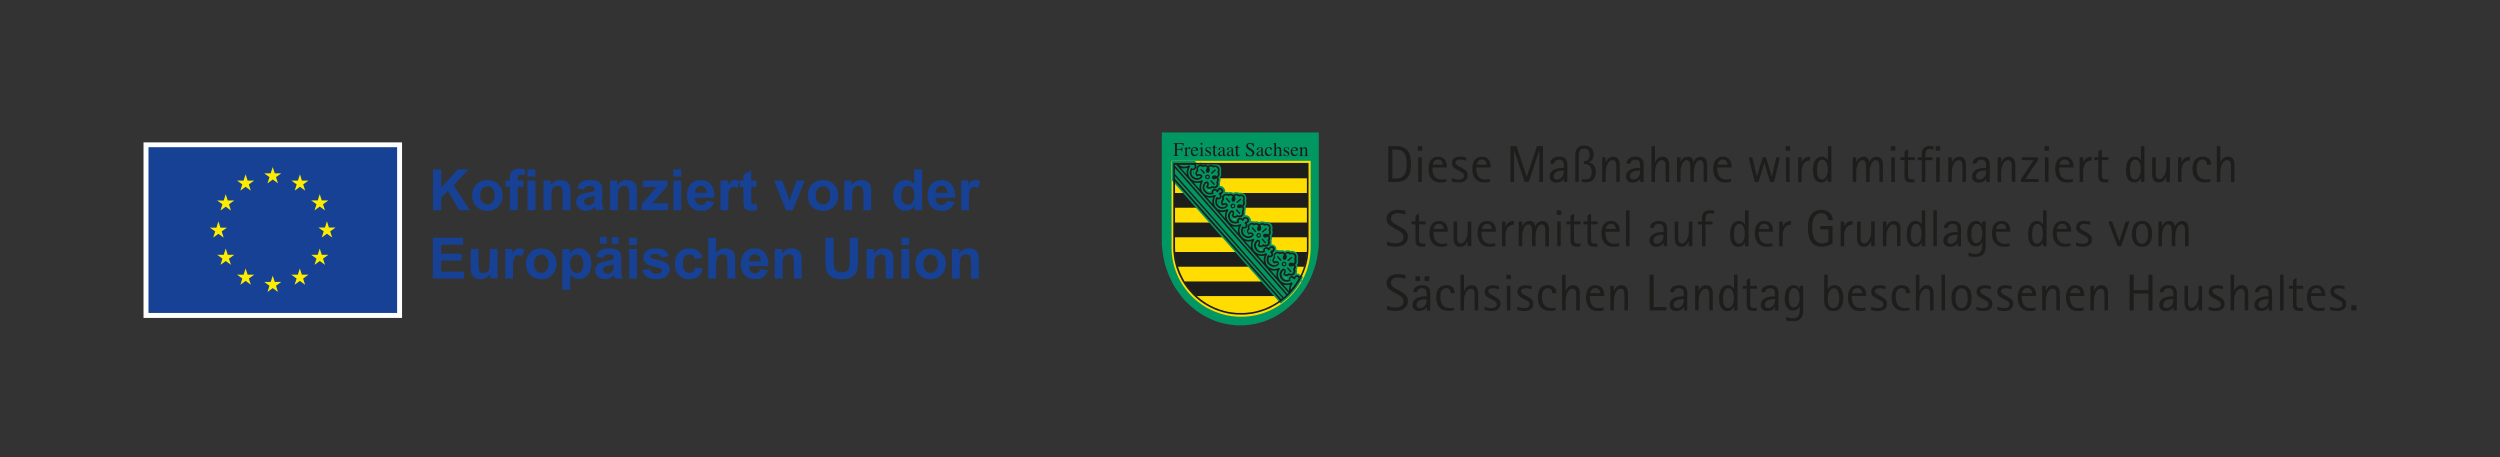 <?xml version="1.0" encoding="UTF-8"?>
<svg id="Ebene_1" xmlns="http://www.w3.org/2000/svg" version="1.1" xmlns:xlink="http://www.w3.org/1999/xlink" viewBox="0 0 482.35 88.27">
  <rect x="0" y="0" width="482.35" height="88.27" fill="#333333" stroke="none"/>
  <!-- Generator: Adobe Illustrator 29.5.1, SVG Export Plug-In . SVG Version: 2.1.0 Build 141)  -->
  <defs>
    <style>
      .st0 {
        fill: #164194;
      }

      .st1, .st2 {
        fill: #1d1d1b;
      }

      .st3, .st4 {
        fill: #009763;
      }

      .st5 {
        fill: #fff;
      }

      .st6 {
        fill: #ffed00;
      }

      .st7, .st8, .st9 {
        fill: none;
      }

      .st10 {
        fill: #fd0;
      }

      .st10, .st4, .st2 {
        fill-rule: evenodd;
      }

      .st8 {
        stroke: #fd0;
      }

      .st8, .st9 {
        stroke-miterlimit: 2.61;
      }

      .st9 {
        stroke: #009763;
      }

      .st11 {
        clip-path: url(#clippath);
      }
    </style>
    <clipPath id="clippath">
      <rect class="st7" x="224.66" y="26" width="29.36" height="36.28"/>
    </clipPath>
  </defs>
  <rect class="st5" x="27.69" y="27.47" width="49.88" height="33.87"/>
  <rect class="st0" x="28.65" y="28.4" width="47.97" height="31.98"/>
  <polygon class="st6" points="51.61 35.37 52.62 34.63 53.63 35.37 53.25 34.17 54.28 33.44 53.01 33.44 52.62 32.23 52.23 33.44 50.97 33.44 51.99 34.17 51.61 35.37"/>
  <polygon class="st6" points="46.37 36.78 47.38 36.04 48.39 36.78 48.01 35.58 49.04 34.84 47.77 34.84 47.38 33.63 46.99 34.85 45.73 34.84 46.75 35.58 46.37 36.78"/>
  <polygon class="st6" points="43.55 37.47 43.16 38.69 41.9 38.68 42.92 39.42 42.54 40.62 43.55 39.88 44.56 40.62 44.18 39.42 45.2 38.68 43.94 38.68 43.55 37.47"/>
  <polygon class="st6" points="42.14 45.11 43.16 45.85 42.77 44.65 43.8 43.92 42.53 43.92 42.14 42.71 41.76 43.92 40.49 43.92 41.52 44.65 41.13 45.85 42.14 45.11"/>
  <polygon class="st6" points="43.94 49.16 43.55 47.95 43.16 49.16 41.9 49.16 42.92 49.9 42.54 51.1 43.55 50.36 44.56 51.1 44.18 49.9 45.2 49.16 43.94 49.16"/>
  <polygon class="st6" points="47.78 53 47.39 51.79 47 53 45.74 53 46.76 53.74 46.38 54.94 47.39 54.2 48.4 54.94 48.02 53.74 49.04 53 47.78 53"/>
  <polygon class="st6" points="53.01 54.39 52.62 53.18 52.23 54.4 50.97 54.39 51.99 55.13 51.61 56.33 52.62 55.59 53.63 56.33 53.25 55.13 54.28 54.39 53.01 54.39"/>
  <polygon class="st6" points="58.24 53 57.85 51.79 57.46 53 56.2 53 57.23 53.74 56.84 54.94 57.85 54.2 58.87 54.94 58.48 53.74 59.51 53 58.24 53"/>
  <polygon class="st6" points="62.08 49.16 61.69 47.95 61.3 49.16 60.04 49.16 61.07 49.9 60.68 51.1 61.69 50.36 62.71 51.1 62.32 49.9 63.35 49.16 62.08 49.16"/>
  <polygon class="st6" points="64.74 43.9 63.47 43.9 63.08 42.69 62.7 43.9 61.43 43.9 62.46 44.64 62.07 45.83 63.08 45.09 64.09 45.83 63.71 44.64 64.74 43.9"/>
  <polygon class="st6" points="60.68 40.6 61.69 39.86 62.7 40.6 62.32 39.41 63.35 38.67 62.08 38.67 61.69 37.46 61.3 38.67 60.04 38.67 61.07 39.41 60.68 40.6"/>
  <polygon class="st6" points="57.87 33.63 57.48 34.85 56.21 34.84 57.24 35.58 56.86 36.78 57.87 36.04 58.88 36.78 58.5 35.58 59.52 34.84 58.25 34.84 57.87 33.63"/>
  <polygon class="st0" points="83.54 40.55 83.54 32.68 85.13 32.68 85.13 36.18 88.34 32.68 90.48 32.68 87.52 35.75 90.64 40.55 88.59 40.55 86.42 36.86 85.13 38.17 85.13 40.55 83.54 40.55"/>
  <g>
    <path class="st0" d="M92.65,37.7c0,.57.13,1,.4,1.3.27.3.6.45.99.45s.72-.15.99-.45c.27-.3.4-.74.4-1.31s-.13-.99-.4-1.29c-.27-.3-.6-.45-.99-.45s-.72.15-.99.45c-.27.3-.4.73-.4,1.3M91.1,37.62c0-.5.12-.99.37-1.45s.6-.83,1.05-1.07c.45-.25.96-.37,1.52-.37.86,0,1.57.28,2.12.84.55.56.83,1.27.83,2.12s-.28,1.58-.83,2.15c-.56.57-1.26.85-2.1.85-.52,0-1.02-.12-1.5-.35-.47-.24-.83-.58-1.08-1.04-.25-.46-.37-1.01-.37-1.67"/>
    <path class="st0" d="M101.78,34.85h1.51v5.7h-1.51v-5.7ZM101.78,32.68h1.51v1.4h-1.51v-1.4ZM97.54,34.85h.84v-.43c0-.48.05-.84.15-1.07.1-.24.29-.43.56-.58.27-.15.62-.22,1.04-.22s.85.06,1.26.19l-.2,1.05c-.24-.06-.47-.08-.69-.08s-.38.05-.47.15c-.1.1-.14.3-.14.59v.4h1.13v1.19h-1.13v4.51h-1.51v-4.51h-.84v-1.19Z"/>
    <path class="st0" d="M110.07,40.55h-1.51v-2.91c0-.62-.03-1.01-.1-1.2-.06-.18-.17-.32-.31-.42-.14-.1-.32-.15-.52-.15-.26,0-.5.07-.7.22-.21.14-.35.33-.43.57-.08.24-.12.67-.12,1.31v2.58h-1.51v-5.7h1.4v.84c.5-.64,1.12-.97,1.88-.97.33,0,.64.06.91.18.28.12.48.27.63.46.14.19.24.4.3.63.05.24.08.57.08,1.01v3.54Z"/>
    <path class="st0" d="M114.74,37.81c-.19.06-.5.14-.92.23-.42.09-.69.18-.82.26-.2.14-.3.32-.3.53s.08.39.24.55c.16.15.36.23.6.23.27,0,.53-.09.78-.27.18-.14.3-.3.36-.5.04-.13.06-.37.06-.74v-.3ZM112.72,36.59l-1.37-.25c.15-.55.42-.96.79-1.22.38-.26.93-.4,1.67-.4.67,0,1.17.08,1.5.24.33.16.56.36.7.61.13.25.2.69.2,1.35l-.02,1.76c0,.5.02.87.07,1.11.05.24.14.49.27.76h-1.49c-.04-.1-.09-.25-.15-.45-.03-.09-.04-.15-.05-.18-.26.25-.53.44-.83.56-.29.13-.61.19-.94.19-.59,0-1.05-.16-1.39-.48-.34-.32-.51-.72-.51-1.21,0-.32.08-.61.23-.86.15-.25.37-.44.65-.58.28-.13.68-.25,1.2-.35.71-.13,1.19-.26,1.47-.37v-.15c0-.29-.07-.5-.21-.62-.14-.12-.41-.18-.81-.18-.27,0-.48.05-.63.16-.15.11-.27.29-.36.56"/>
    <path class="st0" d="M122.9,40.55h-1.51v-2.91c0-.62-.03-1.01-.1-1.2-.06-.18-.17-.32-.31-.42-.14-.1-.32-.15-.52-.15-.26,0-.5.07-.7.22-.21.14-.35.33-.43.57-.08.24-.12.67-.12,1.31v2.58h-1.51v-5.7h1.4v.84c.5-.64,1.12-.97,1.88-.97.33,0,.64.06.91.18.28.12.48.27.63.46.14.19.24.4.3.63.05.24.08.57.08,1.01v3.54Z"/>
    <path class="st0" d="M123.82,40.55v-1.18l2.14-2.45c.35-.4.61-.69.78-.85-.18.01-.41.02-.69.02h-2.01s0-1.24,0-1.24h4.71v1.07l-2.18,2.51-.77.83c.42-.03.68-.04.78-.04h2.33v1.33h-5.09Z"/>
  </g>
  <path class="st0" d="M129.92,34.85h1.51v5.7h-1.51v-5.7ZM129.92,32.68h1.51v1.4h-1.51v-1.4Z"/>
  <g>
    <path class="st0" d="M136.36,37.21c-.01-.44-.12-.77-.34-1-.21-.23-.48-.34-.78-.34-.33,0-.6.12-.82.36-.21.24-.32.57-.32.98h2.26ZM136.28,38.74l1.5.25c-.19.55-.5.97-.92,1.26-.42.29-.94.43-1.57.43-.99,0-1.72-.32-2.2-.97-.38-.52-.56-1.17-.56-1.96,0-.95.25-1.69.74-2.22.49-.53,1.12-.8,1.87-.8.85,0,1.52.28,2.01.84.49.56.72,1.42.7,2.57h-3.78c.01.45.13.79.37,1.04.23.25.52.37.87.37.24,0,.44-.06.6-.19.16-.13.28-.34.37-.62"/>
    <path class="st0" d="M140.54,40.55h-1.51v-5.7h1.4v.81c.24-.38.46-.63.65-.76.19-.12.41-.18.65-.18.34,0,.67.1.99.28l-.47,1.31c-.25-.16-.49-.25-.71-.25s-.39.06-.54.17c-.15.12-.26.33-.35.63-.08.31-.13.94-.13,1.91v1.76Z"/>
    <path class="st0" d="M145.98,34.85v1.2h-1.03v2.3c0,.47,0,.74.03.81.02.08.06.14.13.19.07.05.15.08.25.08.14,0,.34-.05.61-.15l.13,1.17c-.35.15-.75.23-1.19.23-.27,0-.52-.05-.74-.14-.22-.09-.38-.21-.48-.35-.1-.15-.17-.34-.21-.59-.03-.18-.05-.53-.05-1.06v-2.49h-.69v-1.2h.69v-1.13l1.51-.88v2.01h1.03Z"/>
    <path class="st0" d="M151.65,40.55l-2.3-5.7h1.58l1.07,2.91.31.97c.08-.25.13-.41.15-.49.05-.16.1-.32.16-.48l1.08-2.91h1.55l-2.26,5.7h-1.36Z"/>
    <path class="st0" d="M157.4,37.7c0,.57.13,1,.4,1.3.27.3.6.45.99.45s.72-.15.99-.45c.27-.3.4-.74.4-1.31s-.13-.99-.4-1.29c-.27-.3-.6-.45-.99-.45s-.72.15-.99.45c-.27.3-.4.73-.4,1.3M155.85,37.62c0-.5.12-.99.37-1.45.25-.47.6-.83,1.05-1.07.45-.25.96-.37,1.52-.37.86,0,1.57.28,2.12.84.55.56.83,1.27.83,2.12s-.28,1.58-.84,2.15c-.56.57-1.26.85-2.1.85-.52,0-1.02-.12-1.49-.35-.47-.24-.84-.58-1.08-1.04-.25-.46-.37-1.01-.37-1.67"/>
    <path class="st0" d="M168.1,40.55h-1.51v-2.91c0-.62-.03-1.01-.1-1.2-.06-.18-.17-.32-.31-.42-.15-.1-.32-.15-.52-.15-.26,0-.5.07-.7.22-.21.14-.35.33-.43.57-.08.24-.12.67-.12,1.31v2.58h-1.51v-5.7h1.4v.84c.5-.64,1.12-.97,1.88-.97.33,0,.64.06.91.18.28.12.48.27.63.46.14.19.24.4.29.63.05.24.08.57.08,1.01v3.54Z"/>
    <path class="st0" d="M173.89,37.58c0,.61.08,1.05.25,1.32.24.39.58.59,1.02.59.35,0,.64-.15.89-.44.24-.3.37-.74.37-1.32,0-.65-.12-1.13-.35-1.41-.24-.29-.54-.43-.91-.43s-.66.14-.9.43c-.24.28-.36.71-.36,1.27M177.91,40.55h-1.4v-.84c-.23.33-.51.57-.82.73s-.64.24-.96.24c-.65,0-1.22-.26-1.68-.79-.47-.53-.7-1.26-.7-2.21s.23-1.7.68-2.2c.46-.5,1.03-.76,1.72-.76.64,0,1.19.26,1.65.79v-2.83h1.51v7.87Z"/>
    <path class="st0" d="M182.79,37.21c-.01-.44-.12-.77-.34-1-.21-.23-.48-.34-.78-.34-.33,0-.6.12-.82.36-.21.24-.32.57-.32.98h2.26ZM182.7,38.74l1.5.25c-.19.55-.5.97-.91,1.26-.42.29-.94.43-1.57.43-.99,0-1.73-.32-2.2-.97-.38-.52-.56-1.17-.56-1.96,0-.95.25-1.69.74-2.22.49-.53,1.12-.8,1.87-.8.85,0,1.52.28,2.01.84.49.56.73,1.42.7,2.57h-3.78c.01.45.13.79.37,1.04.23.25.52.37.87.37.24,0,.44-.06.6-.19.16-.13.28-.34.37-.62"/>
    <path class="st0" d="M186.96,40.55h-1.51v-5.7h1.4v.81c.24-.38.46-.63.65-.76.19-.12.41-.18.65-.18.34,0,.67.1.99.28l-.47,1.31c-.25-.16-.49-.25-.71-.25s-.39.06-.54.17c-.15.12-.26.33-.35.63-.08.31-.13.94-.13,1.91v1.76Z"/>
  </g>
  <polygon class="st0" points="83.52 53.74 83.52 45.88 89.36 45.88 89.36 47.21 85.11 47.21 85.11 48.95 89.06 48.95 89.06 50.28 85.11 50.28 85.11 52.42 89.51 52.42 89.51 53.74 83.52 53.74"/>
  <g>
    <path class="st0" d="M94.6,53.74v-.85c-.21.3-.48.54-.82.72-.34.17-.7.26-1.07.26s-.73-.08-1.03-.25c-.3-.17-.52-.4-.66-.71-.14-.3-.2-.73-.2-1.26v-3.61h1.51v2.62c0,.8.03,1.29.08,1.47.06.18.16.32.3.43.15.1.33.16.56.16.26,0,.49-.07.69-.21.2-.14.34-.32.42-.53.07-.21.11-.72.11-1.54v-2.41h1.51v5.7h-1.4Z"/>
    <path class="st0" d="M99,53.74h-1.51v-5.7h1.4v.81c.24-.38.46-.63.65-.76.19-.12.41-.18.65-.18.34,0,.67.1.99.28l-.47,1.31c-.25-.16-.49-.25-.71-.25s-.39.06-.54.17c-.15.12-.26.33-.35.63-.08.31-.13.94-.13,1.91v1.76Z"/>
    <path class="st0" d="M103.04,50.89c0,.57.13,1,.4,1.3.27.3.6.45.99.45s.72-.15.99-.45c.27-.3.4-.74.4-1.31s-.13-.99-.4-1.29c-.27-.3-.6-.45-.99-.45s-.72.15-.99.45c-.27.3-.4.73-.4,1.3M101.49,50.81c0-.5.12-.99.37-1.45s.6-.83,1.05-1.07c.45-.25.96-.37,1.52-.37.86,0,1.57.28,2.12.84.55.56.83,1.27.83,2.12s-.28,1.58-.83,2.15c-.56.57-1.26.85-2.1.85-.52,0-1.02-.12-1.5-.35-.47-.24-.83-.58-1.08-1.04-.25-.46-.37-1.01-.37-1.67"/>
    <path class="st0" d="M110,50.8c0,.64.13,1.11.38,1.42.25.31.56.46.93.46s.64-.14.88-.42c.23-.28.35-.74.35-1.38,0-.6-.12-1.04-.36-1.33-.24-.29-.54-.43-.89-.43s-.67.14-.92.43c-.24.28-.36.71-.36,1.26M108.51,48.04h1.41v.84c.18-.29.43-.52.74-.7.31-.18.66-.27,1.04-.27.66,0,1.22.26,1.69.78.46.52.69,1.24.69,2.17s-.23,1.69-.7,2.22c-.47.53-1.03.79-1.69.79-.32,0-.6-.06-.86-.19-.26-.13-.53-.34-.81-.65v2.87h-1.51v-7.87Z"/>
    <path class="st0" d="M118.05,45.74h1.3v1.29h-1.3v-1.29ZM118.41,51.01c-.19.06-.5.14-.92.23-.42.09-.69.18-.82.26-.2.14-.3.32-.3.53s.08.39.24.55c.16.15.36.23.6.23.27,0,.53-.09.78-.27.18-.14.3-.3.36-.5.04-.13.06-.37.06-.74v-.3ZM115.75,45.74h1.29v1.29h-1.29v-1.29ZM116.4,49.78l-1.37-.25c.15-.55.42-.96.79-1.22.38-.26.93-.4,1.67-.4.67,0,1.17.08,1.5.24.33.16.56.36.69.61.13.25.2.69.2,1.35l-.02,1.76c0,.5.02.87.07,1.11.05.24.14.49.27.76h-1.49c-.04-.1-.09-.25-.15-.45-.03-.09-.04-.15-.05-.18-.26.25-.53.44-.83.56-.29.13-.61.19-.94.19-.59,0-1.05-.16-1.39-.48-.34-.32-.51-.72-.51-1.21,0-.32.08-.61.23-.86.15-.25.37-.44.65-.58.28-.13.68-.25,1.2-.35.71-.13,1.19-.26,1.47-.37v-.15c0-.29-.07-.5-.21-.62-.14-.12-.41-.18-.81-.18-.27,0-.48.05-.63.16-.15.11-.27.29-.36.56"/>
  </g>
  <path class="st0" d="M121.38,48.04h1.51v5.7h-1.51v-5.7ZM121.38,45.87h1.51v1.4h-1.51v-1.4Z"/>
  <g>
    <path class="st0" d="M123.91,52.12l1.51-.23c.06.29.19.52.39.67.2.15.47.23.83.23.39,0,.68-.07.88-.22.13-.1.2-.23.2-.4,0-.11-.04-.21-.11-.28-.07-.07-.24-.14-.5-.2-1.22-.27-1.99-.51-2.31-.74-.45-.31-.68-.74-.68-1.28,0-.49.19-.91.58-1.24.39-.34.99-.51,1.81-.51s1.36.13,1.74.38c.38.25.64.63.78,1.13l-1.42.26c-.06-.22-.18-.39-.35-.51-.17-.12-.41-.18-.73-.18-.4,0-.68.06-.85.17-.11.08-.17.18-.17.31,0,.11.05.2.15.27.14.1.61.24,1.41.42.8.18,1.36.41,1.68.67.31.27.47.64.47,1.12,0,.52-.22.97-.65,1.35-.44.38-1.08.56-1.94.56-.78,0-1.39-.16-1.84-.47-.45-.31-.75-.74-.89-1.28"/>
    <path class="st0" d="M135.52,49.73l-1.49.27c-.05-.3-.16-.52-.34-.67-.18-.15-.41-.22-.69-.22-.38,0-.68.13-.9.39-.22.26-.33.69-.33,1.3,0,.68.11,1.15.34,1.43s.53.42.92.42c.29,0,.52-.08.7-.24.18-.16.31-.44.39-.84l1.48.25c-.15.68-.45,1.19-.89,1.54-.44.35-1.02.52-1.76.52-.83,0-1.5-.26-1.99-.79-.5-.53-.74-1.25-.74-2.19s.25-1.67.75-2.2c.5-.52,1.17-.79,2.02-.79.69,0,1.25.15,1.66.45.41.3.7.75.88,1.37"/>
    <path class="st0" d="M138.17,45.87v2.89c.49-.57,1.07-.85,1.74-.85.35,0,.66.06.94.19.28.13.49.29.63.49.14.2.24.42.29.67.05.24.08.62.08,1.13v3.34h-1.51v-3.01c0-.6-.03-.98-.09-1.14s-.16-.29-.3-.38-.33-.14-.54-.14c-.25,0-.47.06-.67.18-.2.12-.34.31-.43.55-.09.24-.14.61-.14,1.09v2.86h-1.51v-7.87h1.51Z"/>
    <path class="st0" d="M146.77,50.41c-.01-.44-.12-.77-.34-1-.21-.23-.48-.34-.78-.34-.33,0-.6.12-.82.36-.21.24-.32.57-.32.98h2.26ZM146.68,51.93l1.5.25c-.19.55-.5.97-.91,1.26-.42.29-.94.43-1.57.43-.99,0-1.73-.32-2.2-.97-.38-.52-.56-1.17-.56-1.96,0-.95.25-1.69.74-2.22.49-.53,1.12-.8,1.87-.8.85,0,1.52.28,2.01.84.49.56.73,1.42.7,2.57h-3.78c.01.45.13.79.37,1.04.23.25.52.37.87.37.24,0,.44-.06.6-.19.16-.13.28-.34.37-.62"/>
    <path class="st0" d="M154.68,53.74h-1.51v-2.91c0-.62-.03-1.01-.1-1.2-.06-.18-.17-.32-.31-.42-.15-.1-.32-.15-.52-.15-.26,0-.5.07-.7.22-.21.14-.35.33-.43.57-.08.24-.12.67-.12,1.31v2.58h-1.51v-5.7h1.4v.84c.5-.64,1.12-.97,1.88-.97.33,0,.64.06.91.18.28.12.48.27.63.46.14.19.24.4.29.63.05.24.08.57.08,1.01v3.54Z"/>
    <path class="st0" d="M159.26,45.87h1.59v4.26c0,.68.02,1.12.06,1.32.07.32.23.58.49.78.26.19.61.29,1.05.29s.79-.09,1.02-.28c.23-.18.37-.41.41-.68.05-.27.07-.71.07-1.34v-4.35h1.59v4.13c0,.94-.04,1.61-.13,2-.09.39-.24.72-.48.99-.23.27-.54.48-.93.64-.39.16-.89.24-1.51.24-.75,0-1.32-.09-1.71-.26-.39-.17-.7-.4-.92-.68-.23-.28-.37-.57-.45-.87-.1-.45-.16-1.12-.16-2v-4.2Z"/>
    <path class="st0" d="M172.39,53.74h-1.51v-2.91c0-.62-.03-1.01-.1-1.2-.06-.18-.17-.32-.31-.42-.15-.1-.32-.15-.52-.15-.26,0-.5.07-.7.22-.21.14-.35.33-.43.57-.08.24-.12.67-.12,1.31v2.58h-1.51v-5.7h1.4v.84c.5-.64,1.12-.97,1.88-.97.33,0,.64.06.91.18.28.12.48.27.63.46.14.19.24.4.29.63.05.24.08.57.08,1.01v3.54Z"/>
  </g>
  <path class="st0" d="M173.92,48.04h1.51v5.7h-1.51v-5.7ZM173.92,45.87h1.51v1.4h-1.51v-1.4Z"/>
  <g>
    <path class="st0" d="M178.17,50.89c0,.57.13,1,.4,1.3.27.3.6.45.99.45s.72-.15.99-.45c.27-.3.4-.74.4-1.31s-.13-.99-.4-1.29c-.27-.3-.6-.45-.99-.45s-.72.15-.99.45c-.27.3-.4.73-.4,1.3M176.62,50.81c0-.5.12-.99.37-1.45.25-.47.6-.83,1.05-1.07.45-.25.96-.37,1.52-.37.86,0,1.57.28,2.12.84.55.56.83,1.27.83,2.12s-.28,1.58-.84,2.15c-.56.57-1.26.85-2.1.85-.52,0-1.02-.12-1.49-.35-.47-.24-.84-.58-1.08-1.04-.25-.46-.37-1.01-.37-1.67"/>
    <path class="st0" d="M188.87,53.74h-1.51v-2.91c0-.62-.03-1.01-.1-1.2-.06-.18-.17-.32-.31-.42-.15-.1-.32-.15-.52-.15-.26,0-.5.07-.7.22-.21.14-.35.33-.43.57-.08.24-.12.67-.12,1.31v2.58h-1.51v-5.7h1.4v.84c.5-.64,1.12-.97,1.88-.97.33,0,.64.06.91.18.28.12.48.27.63.46.14.19.24.4.29.63.05.24.08.57.08,1.01v3.54Z"/>
  </g>
  <g>
    <path class="st1" d="M454.65,58.9h-1v1h1v-1ZM449.6,59.81c.44.13.87.2,1.3.2.24,0,.47-.02.68-.07.21-.05.4-.13.56-.24.16-.11.29-.25.39-.43.1-.18.14-.4.14-.66,0-.35-.1-.62-.31-.83-.21-.21-.47-.4-.8-.57l-.37-.2c-.11-.06-.21-.12-.31-.17-.1-.06-.2-.12-.28-.18-.08-.06-.15-.13-.2-.2-.05-.07-.08-.16-.08-.26,0-.22.09-.37.27-.46.18-.09.4-.13.67-.13.18,0,.37.02.56.06.19.04.38.09.55.16v-.63c-.19-.05-.37-.08-.56-.11-.18-.03-.37-.05-.56-.05-.23,0-.45.02-.65.07-.2.04-.37.11-.51.22-.14.1-.26.23-.34.39-.08.16-.12.36-.12.59,0,.18.03.33.09.47.06.13.14.24.24.34s.21.19.35.26.27.15.4.22l.43.23c.09.05.18.09.28.14.1.05.19.11.27.18.08.07.15.14.2.23.05.09.08.19.08.31,0,.16-.04.29-.11.39-.07.1-.16.18-.27.23-.11.06-.23.1-.37.11-.13.02-.26.03-.39.03-.21,0-.42-.03-.63-.08-.21-.06-.41-.12-.6-.2v.65ZM445.92,56.57c.04-.27.14-.51.32-.7s.41-.29.71-.29.52.1.68.29c.16.19.24.42.24.7h-1.96ZM448.53,59.31c-.16.04-.32.07-.47.09-.15.02-.31.03-.47.03-.32,0-.59-.06-.81-.16-.22-.11-.4-.26-.53-.45-.13-.19-.23-.42-.29-.69s-.09-.56-.09-.87v-.15h2.77v-.22c0-.27-.04-.51-.11-.74-.07-.23-.17-.42-.32-.59-.14-.17-.31-.3-.52-.39-.21-.09-.45-.14-.72-.14-.34,0-.63.06-.86.19-.24.13-.43.3-.58.51-.15.21-.25.46-.32.74-.07.28-.1.58-.1.89,0,.38.04.73.13,1.06.09.32.22.6.41.84.19.24.43.42.72.56.29.13.65.2,1.06.2.19,0,.37-.01.56-.03.18-.02.36-.06.54-.11v-.56ZM444.32,59.36c-.09.03-.17.05-.24.06-.08,0-.15.01-.23.01-.27,0-.46-.06-.58-.17-.12-.11-.18-.3-.18-.55v-3h1.28v-.57h-1.28v-1.54l-.68.43v1.11h-.78v.57h.78v3.07c0,.47.11.79.32.97.21.18.55.26,1,.26.1,0,.2,0,.3-.01.1-.01.2-.02.3-.03v-.6ZM440.6,53h-.68v6.9h.68v-6.9ZM435.87,58.31c.09-.14.21-.25.36-.34s.32-.15.52-.19c.2-.04.4-.06.61-.06h.33v.19c0,.15-.01.29-.04.42-.02.12-.07.25-.14.39-.1.21-.25.39-.45.52-.2.14-.42.2-.65.2-.2,0-.36-.05-.49-.16-.13-.11-.19-.27-.19-.48,0-.19.04-.35.13-.49M438.38,59.9v-3.34c0-.54-.13-.93-.39-1.17-.26-.24-.67-.36-1.21-.36-.21,0-.42.02-.62.08-.2.05-.38.13-.54.23-.16.11-.29.24-.39.41s-.15.37-.16.61h.76c.04-.29.14-.49.3-.59.16-.11.38-.17.67-.17.2,0,.36.03.47.1.12.06.21.15.27.26.06.11.1.24.12.39.02.15.03.31.03.49v.34h-.2c-.83,0-1.46.15-1.89.44-.43.3-.64.7-.64,1.22,0,.33.11.61.32.84.22.22.54.33.96.33.32,0,.6-.06.85-.18s.45-.32.61-.58h.02v.66h.66ZM433.78,59.9v-3.33c0-.47-.1-.85-.31-1.12-.21-.28-.52-.42-.94-.42-.37,0-.66.09-.89.28s-.42.47-.57.85h-.02v-3.16h-.68v6.9h.68v-1.98c0-.23.03-.47.08-.72.05-.26.14-.5.25-.72.11-.23.25-.41.42-.56.17-.15.36-.22.59-.22.15,0,.27.03.36.09.09.06.17.15.22.25.05.1.09.23.11.36.02.14.02.29.02.45v3.04h.68ZM426.14,59.81c.44.13.87.2,1.3.2.24,0,.47-.02.68-.07.21-.05.4-.13.56-.24.16-.11.29-.25.38-.43.1-.18.15-.4.15-.66,0-.35-.1-.62-.31-.83-.21-.21-.47-.4-.8-.57l-.37-.2c-.11-.06-.21-.12-.32-.17-.1-.06-.2-.12-.28-.18-.08-.06-.15-.13-.2-.2-.05-.07-.07-.16-.07-.26,0-.22.09-.37.27-.46s.4-.13.67-.13c.18,0,.37.02.56.06.19.04.38.09.55.16v-.63c-.19-.05-.37-.08-.55-.11-.18-.03-.37-.05-.57-.05-.23,0-.45.02-.65.07-.2.04-.37.11-.52.22-.14.1-.26.23-.34.39-.08.16-.12.36-.12.59,0,.18.03.33.09.47.06.13.14.24.24.34.1.1.21.19.35.26.13.07.26.15.4.22l.43.23c.09.05.18.09.27.14.1.05.19.11.27.18.08.07.15.14.21.23.05.09.08.19.08.31,0,.16-.04.29-.1.39-.07.1-.16.18-.27.23-.11.06-.23.1-.36.11-.13.02-.26.03-.39.03-.21,0-.42-.03-.63-.08-.21-.06-.41-.12-.6-.2v.65ZM424.88,59.9v-4.76h-.68v1.96c0,.41-.07.8-.22,1.19-.11.3-.27.55-.46.75-.19.2-.41.31-.66.31-.16,0-.29-.03-.38-.1-.09-.07-.16-.16-.21-.27-.05-.11-.08-.25-.09-.4s-.02-.31-.02-.48v-2.97h-.68v3.34c0,.21.02.4.07.59.05.19.12.35.22.49.1.14.23.25.39.33s.36.12.59.12c.39,0,.69-.1.9-.31.22-.2.39-.46.53-.78h.02v.98h.68ZM417.49,58.31c.09-.14.21-.25.36-.34s.32-.15.52-.19c.2-.04.4-.06.62-.06h.33v.19c0,.15-.01.29-.04.42-.02.12-.07.25-.14.39-.1.21-.25.39-.45.52-.2.14-.42.2-.65.2-.2,0-.36-.05-.49-.16-.13-.11-.19-.27-.19-.48,0-.19.04-.35.13-.49M420,59.9v-3.34c0-.54-.13-.93-.39-1.17s-.67-.36-1.21-.36c-.21,0-.42.02-.62.08-.2.05-.38.13-.54.23-.16.11-.29.24-.39.41s-.15.37-.16.61h.76c.04-.29.14-.49.3-.59.16-.11.38-.17.67-.17.2,0,.36.03.48.1.12.06.21.15.27.26.06.11.11.24.12.39s.03.31.03.49v.34h-.2c-.83,0-1.46.15-1.89.44-.43.3-.64.7-.64,1.22,0,.33.11.61.32.84.22.22.54.33.96.33.32,0,.6-.06.85-.18s.45-.32.61-.58h.02v.66h.66ZM415.3,59.9v-6.9h-.78v2.99h-2.85v-2.99h-.78v6.9h.78v-3.26h2.85v3.26h.78ZM406.72,59.9v-3.36c0-.44-.1-.8-.31-1.09-.21-.28-.52-.42-.94-.42-.21,0-.39.03-.54.09-.16.06-.29.14-.4.24-.11.1-.21.22-.3.35-.08.14-.15.28-.21.44h-.02v-1.02h-.68v4.76h.68v-1.94c0-.17.01-.34.04-.52.03-.18.07-.36.13-.55.05-.16.11-.31.18-.45.07-.14.16-.27.26-.38.1-.11.21-.2.33-.26.12-.06.26-.09.4-.09.16,0,.29.03.38.1.09.07.16.16.21.27.05.12.08.26.1.42.01.16.02.34.02.52v2.88h.68ZM399.41,56.57c.04-.27.15-.51.32-.7.17-.19.41-.29.71-.29s.52.1.68.29c.16.19.24.42.24.7h-1.96ZM402.02,59.31c-.16.04-.32.07-.46.09-.15.02-.31.03-.48.03-.32,0-.59-.06-.81-.16-.22-.11-.4-.26-.53-.45-.13-.19-.23-.42-.29-.69s-.09-.56-.09-.87v-.15h2.77v-.22c0-.27-.04-.51-.11-.74-.07-.23-.17-.42-.31-.59-.14-.17-.31-.3-.52-.39-.21-.09-.45-.14-.72-.14-.34,0-.63.06-.86.19-.24.13-.43.3-.58.51-.15.21-.25.46-.32.74-.07.28-.1.58-.1.89,0,.38.04.73.13,1.06.09.32.22.6.41.84.19.24.43.42.72.56.29.13.65.2,1.06.2.19,0,.37-.01.55-.03.18-.02.36-.06.54-.11v-.56ZM397.43,59.9v-3.36c0-.44-.1-.8-.31-1.09-.21-.28-.52-.42-.94-.42-.21,0-.39.03-.54.09-.16.06-.29.14-.4.24-.11.1-.21.22-.3.35-.08.14-.15.28-.21.44h-.02v-1.02h-.68v4.76h.68v-1.94c0-.17.01-.34.04-.52.03-.18.07-.36.13-.55.05-.16.11-.31.18-.45.07-.14.16-.27.25-.38.1-.11.21-.2.33-.26.12-.06.26-.09.4-.09.16,0,.29.03.38.1.09.07.16.16.21.27.05.12.08.26.1.42.01.16.02.34.02.52v2.88h.68ZM390.12,56.57c.04-.27.14-.51.32-.7s.41-.29.71-.29.52.1.68.29c.16.19.24.42.24.7h-1.96ZM392.73,59.31c-.16.04-.32.07-.47.09-.15.02-.31.03-.47.03-.32,0-.59-.06-.81-.16-.22-.11-.4-.26-.53-.45-.13-.19-.23-.42-.29-.69s-.09-.56-.09-.87v-.15h2.77v-.22c0-.27-.04-.51-.11-.74-.07-.23-.17-.42-.32-.59-.14-.17-.31-.3-.52-.39-.21-.09-.45-.14-.72-.14-.34,0-.63.06-.86.19-.24.13-.43.3-.58.51-.15.21-.25.46-.32.74-.07.28-.1.58-.1.89,0,.38.04.73.13,1.06.09.32.22.6.41.84.19.24.43.42.72.56.29.13.65.2,1.06.2.19,0,.37-.01.56-.03.18-.02.36-.06.54-.11v-.56ZM385.35,59.81c.44.13.87.2,1.3.2.24,0,.47-.02.68-.07.21-.05.4-.13.56-.24.16-.11.29-.25.39-.43.1-.18.14-.4.14-.66,0-.35-.1-.62-.31-.83-.21-.21-.47-.4-.8-.57l-.37-.2c-.11-.06-.21-.12-.32-.17-.1-.06-.2-.12-.28-.18-.08-.06-.15-.13-.2-.2-.05-.07-.07-.16-.07-.26,0-.22.09-.37.27-.46s.4-.13.67-.13c.18,0,.37.02.56.06.19.04.38.09.55.16v-.63c-.19-.05-.37-.08-.55-.11-.18-.03-.37-.05-.57-.05-.23,0-.45.02-.65.07-.2.04-.37.11-.52.22-.14.1-.26.23-.34.39-.08.16-.12.36-.12.59,0,.18.03.33.09.47.06.13.14.24.24.34.1.1.21.19.34.26.13.07.27.15.41.22l.43.23c.09.05.18.09.27.14.1.05.19.11.27.18.08.07.15.14.21.23.05.09.08.19.08.31,0,.16-.04.29-.1.39-.07.1-.16.18-.27.23-.11.06-.23.1-.36.11-.13.02-.26.03-.39.03-.21,0-.42-.03-.63-.08-.21-.06-.41-.12-.6-.2v.65ZM381.34,59.81c.44.13.87.2,1.3.2.24,0,.47-.02.68-.07.21-.05.4-.13.56-.24.16-.11.29-.25.38-.43.1-.18.15-.4.15-.66,0-.35-.1-.62-.31-.83-.21-.21-.47-.4-.8-.57l-.37-.2c-.11-.06-.21-.12-.32-.17-.1-.06-.2-.12-.28-.18-.08-.06-.15-.13-.2-.2-.05-.07-.08-.16-.08-.26,0-.22.09-.37.27-.46.18-.09.4-.13.67-.13.18,0,.37.02.56.06.19.04.38.09.55.16v-.63c-.19-.05-.37-.08-.55-.11-.18-.03-.37-.05-.57-.05-.23,0-.45.02-.65.07-.2.04-.37.11-.51.22-.14.1-.26.23-.34.39-.08.16-.12.36-.12.59,0,.18.03.33.09.47.06.13.14.24.24.34s.21.19.35.26.26.15.4.22l.43.23c.09.05.18.09.27.14.1.05.19.11.27.18.08.07.15.14.2.23.05.09.08.19.08.31,0,.16-.04.29-.11.39-.07.1-.16.18-.27.23-.11.06-.23.1-.37.11-.13.02-.26.03-.39.03-.21,0-.42-.03-.63-.08-.21-.06-.41-.12-.6-.2v.65ZM377.87,59.25c-.15-.13-.27-.29-.36-.48-.08-.19-.14-.4-.17-.62s-.05-.43-.05-.62.01-.4.04-.62c.03-.22.08-.43.17-.62.08-.19.2-.35.36-.48.16-.13.36-.19.62-.19s.45.07.6.19c.15.13.27.29.36.48.08.19.14.4.17.62.03.23.04.43.04.62s-.01.4-.04.62c-.03.22-.08.43-.17.62-.08.19-.2.35-.36.48-.15.13-.35.19-.6.19s-.46-.06-.61-.19M379.4,59.8c.25-.14.45-.32.6-.55s.26-.5.32-.8c.06-.3.09-.61.09-.93s-.03-.63-.09-.93c-.06-.3-.17-.57-.32-.8s-.35-.42-.6-.56c-.25-.14-.56-.21-.92-.21s-.7.07-.95.21c-.25.14-.45.33-.61.56-.15.23-.26.5-.32.8-.06.3-.09.61-.09.93s.03.64.1.93c.06.3.17.56.33.79.15.23.35.41.6.55.25.14.56.2.94.2s.67-.07.92-.2M375.28,53h-.68v6.9h.68v-6.9ZM373.06,59.9v-3.33c0-.47-.1-.85-.31-1.12-.21-.28-.52-.42-.94-.42-.37,0-.67.09-.89.28-.23.19-.42.47-.57.85h-.02v-3.16h-.68v6.9h.68v-1.98c0-.23.03-.47.08-.72.05-.26.14-.5.25-.72.11-.23.25-.41.42-.56.17-.15.36-.22.59-.22.15,0,.27.03.36.09.09.06.17.15.22.25.05.1.09.23.11.36.02.14.02.29.02.45v3.04h.68ZM368.42,59.34c-.12.04-.24.07-.38.08-.13.01-.26.02-.39.02-.67,0-1.16-.19-1.45-.57-.3-.38-.45-.92-.45-1.62,0-.2.02-.4.05-.6.04-.2.1-.38.19-.53s.21-.28.35-.38c.14-.1.32-.15.54-.15.3,0,.52.1.65.28.14.19.21.43.21.7h.8c0-.52-.15-.91-.44-1.17-.29-.26-.69-.39-1.19-.39-.37,0-.67.07-.92.19-.25.13-.45.31-.6.53s-.26.48-.33.77c-.07.29-.1.6-.1.93,0,.8.2,1.42.61,1.88.41.45,1.02.67,1.84.67.34,0,.67-.04.99-.13v-.54ZM361.01,59.81c.44.13.87.2,1.3.2.24,0,.47-.02.68-.07.21-.05.4-.13.56-.24.16-.11.29-.25.39-.43.1-.18.14-.4.14-.66,0-.35-.1-.62-.31-.83s-.47-.4-.8-.57l-.37-.2c-.11-.06-.21-.12-.32-.17-.1-.06-.2-.12-.28-.18s-.15-.13-.2-.2c-.05-.07-.07-.16-.07-.26,0-.22.09-.37.27-.46s.4-.13.67-.13c.18,0,.37.02.56.06.19.04.38.09.55.16v-.63c-.19-.05-.37-.08-.55-.11-.18-.03-.37-.05-.57-.05-.23,0-.45.02-.65.07-.2.04-.37.11-.52.22-.14.1-.26.23-.34.39s-.12.36-.12.59c0,.18.03.33.09.47.06.13.14.24.24.34.1.1.22.19.35.26.13.07.27.15.4.22l.43.23c.09.05.18.09.27.14.1.05.19.11.27.18s.15.14.21.23c.05.09.08.19.08.31,0,.16-.04.29-.11.39-.07.1-.16.18-.27.23-.11.06-.23.1-.36.11-.13.02-.26.03-.39.03-.21,0-.42-.03-.63-.08-.21-.06-.41-.12-.6-.2v.65ZM357.33,56.57c.04-.27.15-.51.32-.7.17-.19.41-.29.71-.29s.52.1.68.29c.16.19.25.42.25.7h-1.96ZM359.94,59.31c-.16.04-.32.07-.46.09s-.31.03-.48.03c-.32,0-.59-.06-.81-.16-.22-.11-.4-.26-.53-.45-.13-.19-.23-.42-.29-.69s-.09-.56-.09-.87v-.15h2.77v-.22c0-.27-.04-.51-.1-.74-.07-.23-.18-.42-.32-.59-.14-.17-.31-.3-.52-.39-.21-.09-.45-.14-.72-.14-.34,0-.63.06-.86.19-.24.13-.43.3-.57.51-.15.21-.25.46-.32.74-.07.28-.1.58-.1.89,0,.38.04.73.13,1.06.09.32.22.6.41.84.19.24.43.42.72.56.29.13.65.2,1.06.2.19,0,.37-.01.55-.03.18-.02.36-.06.54-.11v-.56ZM353.16,59.27c-.14-.11-.25-.25-.33-.42-.08-.17-.13-.36-.15-.56-.03-.2-.04-.39-.04-.57,0-.21.02-.43.05-.68.03-.24.1-.47.19-.68.09-.21.22-.39.37-.53.15-.14.35-.22.59-.22.21,0,.39.07.52.2.13.13.24.3.32.49.08.2.13.41.15.64.03.23.04.43.04.62s-.01.39-.04.61c-.03.22-.09.43-.18.62-.09.19-.2.35-.35.47-.15.13-.34.19-.58.19s-.42-.06-.56-.17M351.96,57.94c0,.3.03.58.09.83s.16.47.3.65c.14.19.32.33.55.44.23.1.51.15.84.15s.64-.07.89-.2c.24-.13.44-.32.59-.55.15-.23.26-.5.33-.81.07-.31.11-.63.11-.97,0-.28-.03-.57-.08-.86-.05-.29-.15-.55-.28-.79-.13-.24-.3-.43-.52-.59-.22-.15-.49-.23-.82-.23-.3,0-.56.07-.79.22-.22.15-.39.36-.51.64h-.02v-2.89h-.68v4.94ZM345.58,59.14c-.13-.13-.23-.28-.29-.47-.07-.18-.12-.38-.14-.58-.02-.2-.03-.38-.03-.53s.01-.34.04-.57c.02-.22.07-.44.14-.65.07-.21.17-.38.3-.53.13-.15.31-.22.53-.22.2,0,.37.05.51.16.14.1.25.24.33.41.08.17.15.37.19.6.04.22.06.45.06.69,0,.19-.02.4-.06.62-.04.22-.1.42-.18.61-.09.19-.2.34-.35.46-.14.12-.32.18-.54.18s-.38-.06-.51-.19M347.23,59.83c0,.25-.02.48-.07.68-.04.2-.12.36-.22.49-.11.13-.25.24-.42.31-.17.07-.39.1-.66.1-.21,0-.43-.02-.64-.07-.22-.05-.42-.12-.62-.21v.69c.21.06.42.1.62.12.21.02.43.04.67.04.69,0,1.2-.17,1.52-.52.33-.35.5-.86.5-1.55v-4.77h-.68v.63h-.02c-.23-.49-.62-.74-1.15-.74-.32,0-.59.07-.81.22s-.4.33-.54.57c-.14.24-.23.51-.29.81-.06.3-.08.61-.08.93,0,.27.02.54.07.82.05.28.13.53.25.76.12.23.29.41.5.56.21.14.48.22.81.22.3,0,.55-.07.75-.21.2-.14.36-.34.48-.59h.03v.73ZM340.64,58.31c.09-.14.21-.25.36-.34s.32-.15.52-.19c.2-.04.4-.06.62-.06h.33v.19c0,.15-.01.29-.04.42-.02.12-.07.25-.14.39-.1.21-.25.39-.45.52-.2.14-.42.2-.65.2-.2,0-.36-.05-.49-.16-.13-.11-.19-.27-.19-.48,0-.19.04-.35.13-.49M343.14,59.9v-3.34c0-.54-.13-.93-.39-1.17-.26-.24-.67-.36-1.21-.36-.21,0-.42.02-.62.08-.2.05-.38.13-.54.23-.16.11-.29.24-.39.41s-.15.37-.16.61h.76c.04-.29.14-.49.3-.59.16-.11.38-.17.67-.17.2,0,.36.03.48.1.12.06.21.15.27.26.06.11.11.24.12.39s.03.31.03.49v.34h-.2c-.83,0-1.46.15-1.89.44-.43.3-.64.7-.64,1.22,0,.33.11.61.32.84.22.22.54.33.96.33.32,0,.6-.06.85-.18s.45-.32.61-.58h.02v.66h.66ZM338.92,59.36c-.09.03-.17.05-.24.06-.08,0-.15.01-.23.01-.27,0-.46-.06-.58-.17-.12-.11-.18-.3-.18-.55v-3h1.28v-.57h-1.28v-1.54l-.68.43v1.11h-.78v.57h.78v3.07c0,.47.11.79.32.97.21.18.55.26,1,.26.1,0,.2,0,.3-.01s.2-.02.3-.03v-.6ZM332.92,59.26c-.13-.12-.23-.27-.3-.44s-.11-.37-.14-.57c-.02-.2-.03-.39-.03-.56s0-.37.02-.6c.02-.24.06-.47.12-.68.07-.22.17-.41.31-.57.14-.16.32-.24.55-.24s.42.07.56.19c.14.13.25.3.33.5.07.19.12.39.15.6.03.21.05.42.05.61,0,.23-.02.45-.05.69-.04.23-.1.44-.2.62-.09.19-.21.34-.35.45-.14.12-.31.17-.51.17-.22,0-.4-.06-.53-.18M335.24,59.9v-6.9h-.68v2.73h-.02c-.23-.47-.62-.7-1.16-.7-.31,0-.58.07-.8.22-.22.15-.4.34-.53.58-.13.24-.23.51-.29.81-.06.3-.09.61-.09.93,0,.28.02.56.06.85.04.29.12.55.24.79.12.24.28.43.49.58.21.15.49.23.84.23.29,0,.54-.07.74-.22s.37-.34.49-.58h.03v.69h.68ZM330.47,59.9v-3.36c0-.44-.1-.8-.31-1.09-.21-.28-.52-.42-.94-.42-.21,0-.39.03-.55.09s-.29.14-.4.24-.21.22-.3.35c-.08.14-.15.28-.21.44h-.02v-1.02h-.68v4.76h.68v-1.94c0-.17.01-.34.04-.52.03-.18.07-.36.13-.55.05-.16.11-.31.18-.45.07-.14.16-.27.26-.38.1-.11.21-.2.33-.26s.26-.09.4-.09c.16,0,.29.03.38.1.09.07.17.16.21.27s.08.26.1.42.02.34.02.52v2.88h.68ZM323.04,58.31c.09-.14.21-.25.36-.34s.32-.15.52-.19c.2-.04.4-.06.62-.06h.33v.19c0,.15-.01.29-.04.42-.02.12-.07.25-.13.39-.1.21-.25.39-.46.52-.2.14-.42.2-.65.2-.2,0-.36-.05-.49-.16-.13-.11-.19-.27-.19-.48,0-.19.04-.35.14-.49M325.54,59.9v-3.34c0-.54-.13-.93-.39-1.17s-.67-.36-1.2-.36c-.21,0-.42.02-.62.08-.2.05-.38.13-.54.23-.16.11-.29.24-.39.41s-.15.37-.16.61h.76c.04-.29.14-.49.3-.59.16-.11.38-.17.67-.17.2,0,.36.03.48.1.12.06.21.15.27.26.06.11.11.24.12.39s.03.31.03.49v.34h-.2c-.83,0-1.47.15-1.9.44-.43.3-.64.7-.64,1.22,0,.33.11.61.32.84.22.22.54.33.96.33.32,0,.6-.06.85-.18s.45-.32.61-.58h.02v.66h.66ZM321.52,59.9v-.65h-2.47v-6.25h-.78v6.9h3.25ZM314.1,59.9v-3.36c0-.44-.1-.8-.31-1.09-.21-.28-.52-.42-.94-.42-.21,0-.39.03-.54.09-.16.06-.29.14-.4.24-.11.1-.21.22-.3.35-.08.14-.15.28-.21.44h-.02v-1.02h-.68v4.76h.68v-1.94c0-.17.01-.34.04-.52.03-.18.07-.36.13-.55.05-.16.11-.31.18-.45.07-.14.16-.27.25-.38.1-.11.21-.2.33-.26.12-.06.26-.09.4-.09.16,0,.29.03.38.1.09.07.16.16.21.27.05.12.08.26.1.42.01.16.02.34.02.52v2.88h.68ZM306.79,56.57c.04-.27.15-.51.32-.7.17-.19.41-.29.71-.29s.52.1.68.29c.16.19.25.42.25.7h-1.96ZM309.4,59.31c-.16.04-.32.07-.46.09s-.31.03-.48.03c-.32,0-.59-.06-.81-.16-.22-.11-.4-.26-.53-.45-.13-.19-.23-.42-.29-.69s-.09-.56-.09-.87v-.15h2.77v-.22c0-.27-.04-.51-.1-.74-.07-.23-.18-.42-.32-.59-.14-.17-.31-.3-.52-.39-.21-.09-.45-.14-.72-.14-.34,0-.63.06-.86.19-.24.13-.43.3-.57.51-.15.21-.25.46-.32.74-.07.28-.1.58-.1.89,0,.38.04.73.13,1.06.09.32.22.6.41.84.19.24.43.42.72.56.29.13.65.2,1.06.2.19,0,.37-.01.55-.03.18-.02.36-.06.54-.11v-.56ZM304.81,59.9v-3.33c0-.47-.1-.85-.31-1.12-.21-.28-.52-.42-.94-.42-.37,0-.67.09-.9.28-.23.19-.42.47-.57.85h-.02v-3.16h-.68v6.9h.68v-1.98c0-.23.03-.47.08-.72.05-.26.14-.5.25-.72.11-.23.25-.41.42-.56.17-.15.36-.22.59-.22.15,0,.27.03.36.09.09.06.17.15.22.25.05.1.09.23.1.36.02.14.02.29.02.45v3.04h.68ZM300.17,59.34c-.12.04-.24.07-.38.08-.13.01-.26.02-.39.02-.67,0-1.16-.19-1.46-.57-.3-.38-.44-.92-.44-1.62,0-.2.02-.4.05-.6.04-.2.1-.38.19-.53s.21-.28.35-.38c.14-.1.32-.15.54-.15.3,0,.52.1.65.28.14.19.21.43.21.7h.8c0-.52-.15-.91-.44-1.17-.29-.26-.69-.39-1.19-.39-.37,0-.67.07-.92.19-.25.13-.45.31-.6.53-.15.22-.26.48-.33.77-.07.29-.1.6-.1.93,0,.8.2,1.42.61,1.88.41.45,1.02.67,1.84.67.34,0,.67-.04.99-.13v-.54ZM292.76,59.81c.44.13.87.2,1.3.2.24,0,.47-.02.68-.07.21-.05.4-.13.56-.24.16-.11.29-.25.38-.43.1-.18.15-.4.15-.66,0-.35-.1-.62-.31-.83-.21-.21-.47-.4-.8-.57l-.37-.2c-.11-.06-.21-.12-.32-.17-.1-.06-.2-.12-.28-.18-.08-.06-.15-.13-.2-.2-.05-.07-.08-.16-.08-.26,0-.22.09-.37.27-.46.18-.09.4-.13.67-.13.18,0,.37.02.56.06.19.04.38.09.55.16v-.63c-.19-.05-.37-.08-.55-.11-.18-.03-.37-.05-.57-.05-.23,0-.45.02-.65.07-.2.04-.37.11-.51.22-.14.1-.26.23-.34.39-.08.16-.12.36-.12.59,0,.18.03.33.09.47.06.13.14.24.24.34s.21.19.35.26.26.15.4.22l.43.23c.09.05.18.09.27.14.1.05.19.11.27.18.08.07.15.14.2.23.05.09.08.19.08.31,0,.16-.04.29-.11.39-.07.1-.16.18-.27.23-.11.06-.23.1-.37.11-.13.02-.26.03-.39.03-.21,0-.42-.03-.63-.08-.21-.06-.41-.12-.6-.2v.65ZM291.41,55.14h-.68v4.76h.68v-4.76ZM291.5,53h-.86v.86h.86v-.86ZM286.43,59.81c.44.13.87.2,1.3.2.24,0,.47-.02.68-.07.21-.05.4-.13.56-.24.16-.11.29-.25.39-.43.1-.18.14-.4.14-.66,0-.35-.1-.62-.31-.83-.21-.21-.47-.4-.8-.57l-.37-.2c-.11-.06-.21-.12-.32-.17-.1-.06-.2-.12-.28-.18-.08-.06-.15-.13-.2-.2-.05-.07-.07-.16-.07-.26,0-.22.09-.37.27-.46s.4-.13.67-.13c.18,0,.37.02.56.06.19.04.38.09.55.16v-.63c-.19-.05-.37-.08-.55-.11-.18-.03-.37-.05-.57-.05-.23,0-.45.02-.65.07-.2.04-.37.11-.52.22-.14.1-.26.23-.34.39-.08.16-.12.36-.12.59,0,.18.03.33.09.47.06.13.14.24.24.34.1.1.22.19.35.26.13.07.27.15.4.22l.43.23c.09.05.18.09.27.14.1.05.19.11.27.18.08.07.15.14.21.23.05.09.08.19.08.31,0,.16-.04.29-.11.39-.07.1-.16.18-.27.23-.11.06-.23.1-.36.11-.13.02-.26.03-.39.03-.21,0-.42-.03-.63-.08-.21-.06-.41-.12-.6-.2v.65ZM285.21,59.9v-3.33c0-.47-.1-.85-.31-1.12-.21-.28-.52-.42-.94-.42-.37,0-.67.09-.9.28-.23.19-.42.47-.57.85h-.02v-3.16h-.68v6.9h.68v-1.98c0-.23.03-.47.08-.72.05-.26.14-.5.25-.72.11-.23.25-.41.42-.56.17-.15.36-.22.59-.22.15,0,.27.03.36.09.09.06.17.15.22.25.05.1.09.23.1.36.02.14.02.29.02.45v3.04h.68ZM280.57,59.34c-.12.04-.24.07-.38.08-.13.01-.26.02-.39.02-.67,0-1.16-.19-1.46-.57-.3-.38-.44-.92-.44-1.62,0-.2.02-.4.05-.6.04-.2.1-.38.19-.53s.21-.28.35-.38c.14-.1.32-.15.54-.15.3,0,.52.1.65.28.14.19.21.43.21.7h.8c0-.52-.15-.91-.44-1.17-.29-.26-.69-.39-1.19-.39-.37,0-.67.07-.92.19-.25.13-.45.31-.6.53-.15.22-.26.48-.33.77-.07.29-.1.6-.1.93,0,.8.2,1.42.61,1.88.41.45,1.02.67,1.84.67.34,0,.67-.04.99-.13v-.54ZM274,53.32h-.9v.88h.9v-.88ZM275.76,53.32h-.9v.88h.9v-.88ZM273.45,58.31c.09-.14.21-.25.36-.34.15-.09.32-.15.52-.19.2-.04.4-.06.61-.06h.33v.19c0,.15-.01.29-.04.42-.02.12-.07.25-.14.39-.1.21-.25.39-.45.52-.2.14-.42.2-.65.2-.2,0-.36-.05-.49-.16-.13-.11-.19-.27-.19-.48,0-.19.05-.35.14-.49M275.95,59.9v-3.34c0-.54-.13-.93-.39-1.17s-.67-.36-1.21-.36c-.21,0-.42.02-.62.08-.2.05-.38.13-.54.23-.16.11-.28.24-.38.41s-.15.37-.16.61h.76c.04-.29.14-.49.3-.59.16-.11.38-.17.67-.17.2,0,.36.03.47.1.12.06.21.15.27.26.06.11.1.24.12.39.02.15.03.31.03.49v.34h-.2c-.83,0-1.46.15-1.89.44-.43.3-.65.7-.65,1.22,0,.33.11.61.33.84s.54.33.95.33c.32,0,.61-.06.86-.18s.45-.32.61-.58h.02v.66h.66ZM271.5,57.41c-.08-.19-.18-.35-.31-.49-.13-.14-.28-.27-.46-.4-.18-.12-.37-.24-.57-.35l-.64-.35c-.14-.07-.28-.15-.42-.24-.14-.08-.26-.17-.37-.27-.11-.1-.2-.2-.26-.32-.07-.12-.1-.25-.1-.41,0-.19.04-.35.11-.48s.17-.24.29-.33c.12-.08.26-.14.42-.18.16-.04.32-.06.48-.06.25,0,.51.03.77.08.26.05.51.13.74.22v-.77c-.24-.05-.48-.1-.71-.13-.24-.03-.48-.05-.73-.05-.28,0-.55.03-.82.09s-.5.16-.71.31c-.21.14-.37.32-.5.55-.13.23-.19.5-.19.82,0,.23.04.44.11.61.07.17.18.32.31.45.13.13.29.26.47.38.18.12.38.23.6.35l.61.34c.15.08.29.16.43.24.14.08.26.18.37.29.11.11.19.23.26.36.06.14.1.3.1.49,0,.21-.04.39-.12.54-.08.15-.19.27-.32.36s-.29.17-.48.21c-.18.04-.38.07-.57.07-.3,0-.59-.03-.87-.09-.28-.06-.55-.15-.81-.27v.8c.26.06.52.11.78.15.26.04.53.06.81.06.31,0,.62-.03.91-.1.29-.07.55-.17.78-.32.22-.15.4-.35.54-.6.14-.25.21-.56.21-.91,0-.25-.04-.47-.11-.66"/>
    <path class="st1" d="M419.7,45.54c0-.35.05-.71.14-1.06.09-.33.23-.61.4-.84.18-.23.39-.34.65-.34.16,0,.29.04.38.12.09.08.16.18.21.31.05.13.08.28.09.45.01.17.02.34.02.53v2.8h.68v-3.3c0-.49-.1-.88-.31-1.15-.21-.28-.52-.42-.93-.42-.31,0-.58.09-.82.26-.24.17-.42.44-.55.8h-.02c-.04-.33-.15-.59-.32-.78-.17-.19-.44-.28-.8-.28-.19,0-.35.03-.5.08-.14.06-.27.13-.38.23-.11.1-.21.21-.29.34-.08.13-.15.27-.2.42h-.02v-.96h-.68v4.76h.68v-1.96c0-.13,0-.27.02-.42.02-.14.04-.29.08-.44.04-.18.09-.35.16-.52.07-.17.14-.32.23-.45.09-.13.19-.23.31-.31.12-.08.25-.12.39-.12.16,0,.29.04.38.12.09.08.16.19.21.33.05.14.08.3.09.49.01.18.02.38.02.59v2.67h.68v-1.96ZM412.68,46.85c-.15-.13-.27-.29-.36-.48-.08-.19-.14-.4-.17-.62s-.04-.43-.04-.63.01-.4.04-.62c.03-.22.08-.43.17-.63.08-.19.2-.35.36-.48.16-.13.36-.19.61-.19s.45.06.6.19c.15.13.27.29.35.48.08.19.14.4.17.63.03.23.04.43.04.62s-.01.4-.04.63c-.03.22-.08.43-.17.62-.08.19-.2.35-.35.48-.15.13-.35.19-.6.19s-.46-.06-.61-.19M414.21,47.4c.25-.14.45-.32.6-.55s.26-.49.32-.79c.06-.3.1-.61.1-.93s-.03-.63-.1-.93c-.06-.3-.17-.57-.32-.8-.15-.23-.35-.42-.6-.56s-.56-.21-.92-.21-.7.07-.95.21c-.25.14-.45.33-.6.56-.15.23-.26.5-.32.8s-.09.61-.09.93.03.64.1.93c.06.3.17.56.32.79.15.23.36.41.61.55.25.14.56.21.93.21s.67-.07.92-.21M409.26,47.5l1.61-4.76h-.73l-1.22,3.76h-.02l-1.4-3.76h-.73l1.8,4.76h.69ZM400.55,47.41c.44.13.87.2,1.3.2.24,0,.47-.03.68-.08.21-.05.4-.13.56-.24.16-.11.29-.25.39-.43.1-.18.14-.4.14-.66,0-.35-.1-.62-.31-.83s-.47-.4-.8-.57l-.37-.2c-.11-.06-.21-.12-.32-.17-.1-.06-.2-.12-.28-.18s-.15-.13-.2-.21c-.05-.07-.07-.16-.07-.26,0-.22.09-.37.27-.46.18-.09.4-.13.67-.13.18,0,.37.02.56.06.19.04.38.09.55.16v-.63c-.19-.05-.37-.08-.55-.12-.18-.03-.37-.04-.57-.04-.23,0-.45.02-.65.06-.2.04-.37.12-.52.22s-.26.23-.34.39c-.08.16-.12.36-.12.59,0,.18.03.33.09.47s.14.24.24.35c.1.1.22.19.35.26.13.07.27.15.4.22l.43.23c.09.05.18.1.27.15.1.05.19.11.27.17.08.07.15.14.21.23.05.09.08.19.08.31,0,.16-.04.29-.1.39-.07.1-.16.18-.27.24-.11.06-.23.1-.36.11-.13.02-.26.03-.39.03-.21,0-.42-.03-.63-.08-.21-.06-.41-.12-.6-.2v.65ZM396.87,44.17c.04-.27.15-.51.32-.7.17-.19.41-.29.71-.29s.52.1.68.28c.16.19.25.42.25.71h-1.96ZM399.48,46.91c-.16.04-.32.07-.46.1-.15.02-.31.03-.48.03-.32,0-.59-.06-.81-.17s-.4-.26-.53-.45c-.13-.19-.23-.42-.29-.69-.06-.27-.09-.56-.09-.87v-.15h2.77v-.22c0-.27-.03-.51-.1-.74s-.18-.42-.32-.59c-.14-.17-.31-.3-.52-.39s-.45-.14-.72-.14c-.34,0-.63.06-.86.19s-.43.3-.58.51c-.15.21-.25.46-.32.74-.07.28-.1.58-.1.88,0,.38.04.73.13,1.06.09.32.22.6.41.84.19.24.43.42.72.56s.65.2,1.06.2c.19,0,.37-.01.55-.03.18-.02.36-.06.54-.11v-.56ZM392.54,46.86c-.13-.12-.23-.27-.3-.44-.07-.18-.11-.37-.13-.57-.02-.2-.03-.39-.03-.56s0-.37.02-.6.06-.47.12-.69c.07-.22.17-.41.3-.56.14-.16.32-.24.55-.24s.42.06.56.19c.14.13.25.29.33.49.07.19.12.39.15.6.03.21.04.42.04.61,0,.23-.02.46-.05.69-.04.23-.1.44-.2.62-.09.19-.21.34-.35.46-.14.12-.31.17-.51.17-.22,0-.39-.06-.52-.18M394.87,47.5v-6.9h-.68v2.73h-.02c-.23-.47-.62-.7-1.16-.7-.31,0-.58.07-.8.22-.22.15-.4.34-.53.58-.13.24-.23.51-.29.81s-.09.61-.09.92c0,.28.02.56.06.85.04.29.12.55.23.79s.28.43.49.58c.21.15.49.23.84.23.29,0,.54-.07.75-.22.21-.15.37-.34.48-.58h.03v.69h.68ZM385.13,44.17c.04-.27.14-.51.32-.7.17-.19.41-.29.71-.29s.52.1.68.28c.16.19.24.42.24.71h-1.96ZM387.74,46.91c-.16.04-.31.07-.46.1-.15.02-.31.03-.47.03-.32,0-.59-.06-.81-.17-.22-.11-.4-.26-.53-.45-.13-.19-.23-.42-.29-.69-.06-.27-.09-.56-.09-.87v-.15h2.77v-.22c0-.27-.04-.51-.11-.74-.07-.23-.17-.42-.32-.59-.14-.17-.31-.3-.52-.39-.21-.09-.45-.14-.72-.14-.34,0-.63.06-.86.19-.24.13-.43.3-.58.51-.15.21-.25.46-.32.74-.07.28-.1.58-.1.88,0,.38.04.73.13,1.06.09.32.22.6.41.84.19.24.43.42.72.56.29.13.65.2,1.06.2.19,0,.37-.01.56-.03.18-.02.36-.06.53-.11v-.56ZM380.8,46.74c-.13-.13-.22-.28-.29-.47-.07-.18-.12-.38-.14-.58s-.03-.38-.03-.53.01-.34.04-.56c.02-.22.07-.44.14-.65.07-.21.17-.38.31-.53.13-.15.31-.22.53-.22.2,0,.37.05.51.15.14.1.25.24.34.42.08.17.14.37.18.6.04.22.06.45.06.69,0,.19-.02.4-.05.62-.04.22-.1.42-.18.61-.09.19-.2.34-.35.46-.14.12-.33.18-.55.18s-.38-.06-.51-.19M382.45,47.43c0,.25-.02.48-.07.67-.04.2-.12.36-.23.49-.11.13-.25.24-.42.31-.17.07-.39.1-.66.1-.21,0-.43-.02-.64-.07-.22-.05-.42-.12-.61-.21v.69c.21.06.41.1.62.12.21.02.43.04.66.04.69,0,1.2-.17,1.53-.52.33-.35.49-.86.49-1.55v-4.77h-.68v.63h-.02c-.23-.49-.62-.74-1.15-.74-.32,0-.59.07-.81.22-.22.14-.4.33-.54.57-.14.24-.23.51-.29.81-.06.3-.08.61-.08.93,0,.27.02.54.07.82.05.28.13.53.26.76.12.23.29.41.5.56.21.14.48.22.8.22.3,0,.55-.07.76-.21.2-.14.36-.34.47-.59h.03v.73ZM375.85,45.91c.09-.14.21-.25.36-.34s.32-.15.52-.19c.2-.04.4-.06.62-.06h.33v.19c0,.15-.01.29-.04.42-.02.12-.07.25-.13.39-.1.21-.25.39-.46.52-.2.14-.42.21-.65.21-.2,0-.36-.05-.49-.16-.13-.11-.19-.27-.19-.48,0-.19.04-.35.14-.49M378.36,47.5v-3.34c0-.54-.13-.93-.39-1.17-.26-.24-.67-.36-1.2-.36-.21,0-.42.02-.62.08-.2.05-.38.13-.54.23-.16.11-.29.24-.39.41s-.15.37-.16.61h.76c.04-.29.14-.49.3-.59.16-.11.38-.17.67-.17.2,0,.36.03.48.1.12.06.21.15.27.26.06.11.11.24.12.39.02.15.03.31.03.49v.34h-.2c-.83,0-1.47.15-1.9.44-.43.3-.64.7-.64,1.22,0,.33.11.61.32.84.22.22.54.33.96.33.32,0,.61-.06.86-.19.25-.12.45-.32.6-.58h.02v.66h.66ZM373.7,40.6h-.68v6.9h.68v-6.9ZM369.13,46.86c-.13-.12-.23-.27-.3-.44-.07-.18-.11-.37-.13-.57-.02-.2-.03-.39-.03-.56s0-.37.03-.6c.02-.24.06-.47.12-.69.07-.22.17-.41.3-.56.14-.16.32-.24.55-.24s.42.06.56.19c.14.13.25.29.33.49.07.19.12.39.15.6.03.21.04.42.04.61,0,.23-.02.46-.05.69-.04.23-.1.44-.2.62-.09.19-.21.34-.35.46-.14.12-.31.17-.51.17-.22,0-.4-.06-.52-.18M371.46,47.5v-6.9h-.68v2.73h-.02c-.23-.47-.62-.7-1.16-.7-.31,0-.58.07-.8.22-.22.15-.4.34-.53.58-.13.24-.23.51-.29.81-.06.3-.09.61-.09.92,0,.28.02.56.06.85.04.29.12.55.23.79.12.24.28.43.49.58.21.15.49.23.84.23.29,0,.54-.07.74-.22.21-.15.37-.34.49-.58h.03v.69h.68ZM366.69,47.5v-3.36c0-.44-.1-.8-.31-1.08-.21-.28-.52-.42-.94-.42-.21,0-.39.03-.55.09-.16.06-.29.14-.4.24-.11.1-.21.22-.29.35-.08.14-.15.28-.21.44h-.02v-1.02h-.68v4.76h.68v-1.94c0-.17.01-.34.04-.53.03-.18.07-.36.13-.54.05-.16.11-.31.18-.46.07-.14.16-.27.26-.38.1-.11.21-.2.33-.26.12-.06.26-.1.4-.1.16,0,.29.03.38.1.09.07.17.16.21.27.05.12.08.26.1.42.01.16.02.34.02.52v2.88h.68ZM361.72,47.5v-4.76h-.68v1.96c0,.41-.07.8-.22,1.19-.11.3-.27.55-.46.76s-.41.31-.66.31c-.16,0-.29-.03-.38-.1-.09-.07-.16-.16-.21-.27-.05-.11-.08-.25-.1-.4-.01-.15-.02-.31-.02-.48v-2.97h-.68v3.34c0,.21.02.4.07.59.05.19.12.35.22.49.1.14.23.25.39.33.16.08.36.12.59.12.39,0,.69-.1.9-.31s.39-.47.52-.78h.02v.98h.68ZM355.81,47.5v-1.97c0-.13,0-.25.02-.38,0-.13.03-.25.05-.37.04-.18.09-.35.16-.51.07-.16.15-.3.26-.43.11-.13.24-.23.39-.31s.32-.14.52-.16c.03,0,.07,0,.11,0h.1v-.73c-.76,0-1.29.34-1.59,1.03h-.02v-.92h-.68v4.76h.68ZM352.79,46.58c-.07.07-.16.12-.27.17s-.22.09-.33.12-.23.05-.35.06c-.12.01-.23.02-.33.02-.27,0-.51-.05-.71-.15s-.37-.23-.51-.39c-.14-.16-.25-.35-.33-.56-.08-.21-.15-.44-.2-.67-.05-.23-.08-.47-.09-.7s-.02-.46-.02-.67c0-.29.02-.59.07-.9.05-.32.13-.61.26-.87.12-.26.3-.48.52-.65.23-.17.52-.26.88-.26.41,0,.74.12.98.37s.36.57.36.97h.88c0-.32-.06-.6-.17-.85s-.27-.46-.48-.62c-.2-.17-.43-.29-.7-.38-.27-.09-.56-.13-.87-.13-.49,0-.89.09-1.22.28-.33.19-.59.44-.79.75-.2.31-.34.66-.43,1.06-.09.4-.13.81-.13,1.23,0,.47.04.93.11,1.38s.21.86.41,1.22c.2.36.48.65.83.86.36.22.82.33,1.38.33.16,0,.33-.01.52-.05.18-.03.36-.07.54-.12.18-.05.35-.12.52-.2s.31-.18.44-.28v-3.35h-2.36v.65h1.58v2.33ZM343.94,47.5v-1.97c0-.13,0-.25.01-.38.01-.13.03-.25.06-.37.04-.18.09-.35.16-.51.07-.16.16-.3.27-.43s.24-.23.39-.31.32-.14.52-.16c.03,0,.07,0,.11,0h.1v-.73c-.76,0-1.29.34-1.59,1.03h-.02v-.92h-.68v4.76h.68ZM339.36,44.17c.04-.27.15-.51.32-.7.17-.19.41-.29.71-.29s.52.1.69.28c.16.19.24.42.24.71h-1.96ZM341.97,46.91c-.16.04-.32.07-.46.1-.15.02-.31.03-.48.03-.32,0-.59-.06-.81-.17s-.4-.26-.53-.45c-.13-.19-.23-.42-.29-.69-.06-.27-.09-.56-.09-.87v-.15h2.77v-.22c0-.27-.04-.51-.1-.74-.07-.23-.18-.42-.32-.59-.14-.17-.31-.3-.52-.39-.21-.09-.45-.14-.72-.14-.34,0-.63.06-.86.19-.24.13-.43.3-.57.51-.15.21-.25.46-.32.74-.07.28-.1.58-.1.88,0,.38.04.73.13,1.06.09.32.22.6.41.84.19.24.43.42.72.56.29.13.65.2,1.06.2.19,0,.37-.01.55-.03.18-.02.36-.06.54-.11v-.56ZM335.03,46.86c-.13-.12-.23-.27-.3-.44-.07-.18-.11-.37-.13-.57-.02-.2-.03-.39-.03-.56s0-.37.02-.6c.02-.24.06-.47.12-.69.07-.22.17-.41.3-.56.14-.16.32-.24.55-.24s.42.06.56.19c.14.13.25.29.33.49.07.19.12.39.15.6.03.21.04.42.04.61,0,.23-.02.46-.05.69-.04.23-.1.44-.2.62-.09.19-.21.34-.34.46-.14.12-.31.17-.52.17-.22,0-.39-.06-.52-.18M337.36,47.5v-6.9h-.68v2.73h-.02c-.23-.47-.62-.7-1.16-.7-.31,0-.58.07-.8.22-.22.15-.4.34-.53.58-.13.24-.23.51-.29.81s-.09.61-.09.92c0,.28.02.56.06.85.04.29.12.55.23.79.12.24.28.43.49.58.21.15.49.23.84.23.29,0,.54-.07.75-.22.21-.15.37-.34.48-.58h.03v.69h.68ZM329.05,47.5v-4.19h1.37v-.57h-1.37v-.3c0-.24.01-.44.04-.61.03-.17.08-.3.15-.4.07-.1.17-.17.29-.22.12-.05.28-.07.47-.07.25,0,.49.04.74.13v-.61c-.27-.06-.54-.09-.81-.09-.5,0-.89.13-1.15.38-.27.25-.4.63-.4,1.13v.66h-.8v.57h.8v4.19h.68ZM326.53,47.5v-4.76h-.68v1.96c0,.41-.07.8-.22,1.19-.11.3-.26.55-.45.76s-.41.31-.67.31c-.16,0-.29-.03-.38-.1-.09-.07-.16-.16-.21-.27-.05-.11-.08-.25-.1-.4-.01-.15-.02-.31-.02-.48v-2.97h-.68v3.34c0,.21.02.4.07.59.05.19.12.35.22.49s.23.25.39.33c.16.08.36.12.59.12.39,0,.69-.1.9-.31.22-.2.39-.47.52-.78h.02v.98h.68ZM319.15,45.91c.09-.14.21-.25.36-.34.15-.09.32-.15.52-.19.2-.04.4-.06.61-.06h.33v.19c0,.15-.01.29-.04.42-.02.12-.07.25-.14.39-.1.21-.25.39-.45.52-.2.14-.42.21-.65.21-.2,0-.36-.05-.49-.16-.13-.11-.19-.27-.19-.48,0-.19.05-.35.14-.49M321.65,47.5v-3.34c0-.54-.13-.93-.4-1.17-.26-.24-.66-.36-1.2-.36-.21,0-.42.02-.62.08-.2.05-.38.13-.54.23-.16.11-.29.24-.38.41-.1.17-.15.37-.16.61h.76c.04-.29.14-.49.3-.59.16-.11.38-.17.67-.17.2,0,.36.03.48.1.12.06.21.15.27.26.06.11.1.24.12.39.02.15.03.31.03.49v.34h-.2c-.83,0-1.46.15-1.89.44-.43.3-.65.7-.65,1.22,0,.33.11.61.33.84.22.22.54.33.95.33.32,0,.61-.06.86-.19.25-.12.45-.32.61-.58h.02v.66h.66ZM314.4,40.6h-.68v6.9h.68v-6.9ZM309.8,44.17c.04-.27.14-.51.32-.7s.41-.29.71-.29.52.1.68.28.24.42.24.71h-1.96ZM312.41,46.91c-.16.04-.32.07-.47.1-.15.02-.31.03-.47.03-.32,0-.59-.06-.81-.17-.22-.11-.4-.26-.53-.45-.13-.19-.23-.42-.29-.69-.06-.27-.09-.56-.09-.87v-.15h2.77v-.22c0-.27-.04-.51-.11-.74-.07-.23-.17-.42-.32-.59-.14-.17-.31-.3-.52-.39s-.45-.14-.72-.14c-.34,0-.63.06-.86.19s-.43.3-.58.51c-.15.21-.25.46-.32.74-.07.28-.1.58-.1.88,0,.38.04.73.13,1.06.09.32.22.6.41.84.19.24.43.42.72.56s.65.2,1.06.2c.19,0,.37-.01.56-.03.18-.02.36-.06.54-.11v-.56ZM308.2,46.96c-.09.03-.17.05-.24.06s-.15,0-.23,0c-.27,0-.46-.06-.58-.17s-.18-.3-.18-.55v-3h1.28v-.57h-1.28v-1.54l-.68.43v1.11h-.78v.57h.78v3.07c0,.47.11.79.32.97.21.18.55.26,1,.26.1,0,.2,0,.3-.01.1-.01.2-.02.3-.03v-.6ZM304.92,46.96c-.09.03-.17.05-.24.06-.08,0-.15,0-.23,0-.27,0-.46-.06-.58-.17-.12-.11-.18-.3-.18-.55v-3h1.28v-.57h-1.28v-1.54l-.68.43v1.11h-.78v.57h.78v3.07c0,.47.11.79.32.97.21.18.55.26,1,.26.1,0,.2,0,.3-.01.1-.01.2-.02.3-.03v-.6ZM301.13,42.74h-.68v4.76h.68v-4.76ZM301.22,40.6h-.86v.86h.86v-.86ZM296.27,45.54c0-.35.05-.71.14-1.06.09-.33.23-.61.41-.84.18-.23.39-.34.64-.34.16,0,.29.04.38.12.09.08.16.18.21.31.05.13.08.28.09.45.01.17.02.34.02.53v2.8h.68v-3.3c0-.49-.1-.88-.31-1.15-.21-.28-.52-.42-.93-.42-.31,0-.58.09-.82.26-.24.17-.42.44-.55.8h-.02c-.04-.33-.15-.59-.32-.78-.17-.19-.44-.28-.8-.28-.19,0-.35.03-.49.08-.14.06-.27.13-.39.23-.11.1-.21.21-.29.34-.08.13-.15.27-.2.42h-.02v-.96h-.68v4.76h.68v-1.96c0-.13,0-.27.02-.42.02-.14.04-.29.08-.44.04-.18.09-.35.16-.52.07-.17.14-.32.23-.45.09-.13.19-.23.31-.31.12-.08.25-.12.39-.12.16,0,.29.04.38.12.09.08.16.19.21.33.05.14.08.3.09.49.01.18.02.38.02.59v2.67h.68v-1.96ZM290.47,47.5v-1.97c0-.13,0-.25.02-.38.01-.13.03-.25.05-.37.04-.18.09-.35.16-.51.07-.16.15-.3.27-.43.11-.13.24-.23.39-.31.15-.08.32-.14.52-.16.03,0,.07,0,.1,0h.11v-.73c-.76,0-1.29.34-1.59,1.03h-.02v-.92h-.68v4.76h.68ZM285.89,44.17c.04-.27.14-.51.32-.7.17-.19.41-.29.71-.29s.52.1.68.28c.16.19.24.42.24.71h-1.96ZM288.5,46.91c-.16.04-.32.07-.46.1-.15.02-.31.03-.48.03-.32,0-.59-.06-.81-.17s-.4-.26-.53-.45c-.13-.19-.23-.42-.29-.69-.06-.27-.09-.56-.09-.87v-.15h2.77v-.22c0-.27-.04-.51-.11-.74s-.17-.42-.32-.59c-.14-.17-.31-.3-.52-.39-.21-.09-.45-.14-.72-.14-.34,0-.63.06-.86.19-.24.13-.43.3-.58.51-.15.21-.25.46-.32.74-.07.28-.1.58-.1.88,0,.38.04.73.13,1.06.09.32.22.6.41.84.19.24.43.42.72.56.29.13.65.2,1.06.2.19,0,.37-.01.55-.03.18-.02.36-.06.54-.11v-.56ZM283.87,47.5v-4.76h-.68v1.96c0,.41-.07.8-.22,1.19-.11.3-.26.55-.45.76s-.41.31-.67.31c-.16,0-.29-.03-.38-.1-.09-.07-.16-.16-.21-.27-.05-.11-.08-.25-.1-.4-.01-.15-.02-.31-.02-.48v-2.97h-.68v3.34c0,.21.02.4.07.59.05.19.12.35.22.49s.23.25.39.33c.16.08.36.12.59.12.39,0,.69-.1.9-.31.22-.2.39-.47.52-.78h.02v.98h.68ZM276.61,44.17c.04-.27.14-.51.32-.7.17-.19.41-.29.71-.29s.52.1.68.28c.16.19.24.42.24.71h-1.96ZM279.22,46.91c-.16.04-.32.07-.46.1-.15.02-.31.03-.48.03-.32,0-.59-.06-.81-.17s-.4-.26-.53-.45c-.13-.19-.23-.42-.29-.69-.06-.27-.09-.56-.09-.87v-.15h2.77v-.22c0-.27-.04-.51-.11-.74s-.17-.42-.32-.59c-.14-.17-.31-.3-.52-.39-.21-.09-.45-.14-.72-.14-.34,0-.63.06-.86.19-.24.13-.43.3-.58.51-.15.21-.25.46-.32.74-.07.28-.1.58-.1.88,0,.38.04.73.13,1.06.09.32.22.6.41.84.19.24.43.42.72.56.29.13.65.2,1.06.2.19,0,.37-.01.55-.03.18-.02.36-.06.54-.11v-.56ZM275.01,46.96c-.09.03-.17.05-.24.06s-.15,0-.23,0c-.27,0-.46-.06-.58-.17-.12-.11-.18-.3-.18-.55v-3h1.28v-.57h-1.28v-1.54l-.68.43v1.11h-.78v.57h.78v3.07c0,.47.11.79.32.97.21.18.55.26,1,.26.1,0,.2,0,.3-.01.1-.01.2-.02.3-.03v-.6ZM271.5,45.01c-.08-.19-.18-.35-.31-.49-.13-.14-.28-.27-.46-.4-.18-.12-.37-.24-.57-.35l-.64-.35c-.14-.07-.28-.15-.42-.24-.14-.08-.26-.17-.37-.27-.11-.1-.2-.2-.26-.32-.07-.12-.1-.25-.1-.41,0-.19.04-.35.11-.48s.17-.24.29-.33c.12-.08.26-.14.42-.18.16-.04.32-.06.48-.06.25,0,.51.03.77.08.26.05.51.13.74.22v-.77c-.24-.05-.48-.1-.71-.13s-.48-.05-.73-.05c-.28,0-.55.03-.82.09s-.5.17-.71.31-.37.32-.5.55c-.13.23-.19.5-.19.82,0,.23.04.44.11.61.07.17.18.32.31.45.13.13.29.26.47.38.18.12.38.24.6.35l.61.34c.15.08.29.16.43.24.14.08.26.18.37.29.11.11.19.23.26.36s.1.3.1.49c0,.21-.04.39-.12.54-.08.15-.19.27-.32.37s-.29.17-.48.21c-.18.04-.38.06-.57.06-.3,0-.59-.03-.87-.09-.28-.06-.55-.15-.81-.27v.8c.26.06.52.11.78.15.26.04.53.06.81.06.31,0,.62-.03.91-.1.29-.07.55-.17.78-.32.22-.15.4-.35.54-.6.14-.25.21-.56.21-.91,0-.25-.04-.47-.11-.66"/>
    <path class="st1" d="M431.12,35.1v-3.33c0-.47-.1-.85-.31-1.12-.21-.28-.52-.42-.94-.42-.37,0-.66.09-.89.28s-.42.47-.57.85h-.02v-3.16h-.68v6.9h.68v-1.98c0-.23.03-.47.08-.72.05-.26.14-.5.25-.72.11-.23.25-.41.42-.56.17-.15.36-.22.59-.22.15,0,.27.03.36.1.09.06.17.15.22.25.05.1.09.22.11.37.02.14.02.29.02.45v3.04h.68ZM426.48,34.54c-.12.04-.24.07-.38.08s-.26.02-.39.02c-.67,0-1.16-.19-1.46-.58-.3-.38-.45-.92-.45-1.61,0-.2.02-.4.06-.6.04-.2.1-.38.19-.53.09-.15.21-.28.35-.38.14-.1.33-.15.55-.15.3,0,.52.1.65.28.14.19.2.42.2.71h.8c0-.52-.15-.91-.44-1.17-.29-.26-.69-.39-1.19-.39-.37,0-.67.06-.92.19-.25.13-.44.31-.6.53-.15.22-.26.48-.32.78-.07.29-.1.6-.1.93,0,.8.2,1.42.61,1.88.41.45,1.02.67,1.84.67.34,0,.67-.04.99-.13v-.54ZM420.89,35.1v-1.97c0-.13,0-.25.01-.38.01-.13.03-.25.06-.37.04-.18.09-.35.16-.51.07-.16.15-.3.27-.43.11-.13.24-.23.39-.31.15-.08.32-.14.52-.16.03,0,.07,0,.11,0h.1v-.73c-.76,0-1.29.34-1.59,1.03h-.02v-.92h-.68v4.76h.68ZM418.65,35.1v-4.76h-.68v1.96c0,.41-.07.8-.22,1.19-.11.3-.26.55-.45.76s-.41.31-.67.31c-.16,0-.29-.03-.38-.1-.09-.07-.16-.16-.21-.27-.05-.11-.08-.25-.1-.4-.01-.15-.02-.31-.02-.48v-2.97h-.68v3.34c0,.21.02.4.07.59.05.19.12.35.22.49s.23.25.39.33c.16.08.36.12.59.12.39,0,.69-.1.9-.31.22-.2.39-.47.52-.78h.02v.98h.68ZM411.42,34.46c-.13-.12-.23-.27-.3-.44-.07-.18-.11-.37-.13-.57-.02-.2-.03-.39-.03-.56s0-.37.02-.6.06-.47.12-.69c.07-.22.17-.41.3-.56.14-.16.32-.24.55-.24s.42.06.56.19c.14.13.25.3.33.49.07.19.12.39.15.6.03.21.04.42.04.61,0,.23-.02.45-.05.68-.04.23-.1.44-.2.62-.09.19-.21.34-.35.46-.14.12-.31.17-.51.17-.22,0-.39-.06-.52-.18M413.75,35.1v-6.9h-.68v2.73h-.02c-.23-.47-.62-.7-1.16-.7-.31,0-.58.07-.8.22-.22.15-.4.34-.53.57-.13.24-.23.51-.29.81s-.09.61-.09.92c0,.28.02.57.06.85.04.29.12.55.23.79s.28.43.49.58c.21.15.49.22.84.22.29,0,.54-.07.75-.22.21-.15.37-.34.48-.58h.03v.69h.68ZM406.77,34.56c-.09.03-.17.05-.25.06-.08,0-.15,0-.22,0-.27,0-.46-.06-.59-.17-.12-.11-.18-.3-.18-.55v-3h1.28v-.57h-1.28v-1.54l-.68.43v1.11h-.78v.57h.78v3.07c0,.47.11.79.32.97.21.18.55.26,1,.26.1,0,.2,0,.3-.01.1-.01.2-.02.3-.03v-.6ZM401.92,35.1v-1.97c0-.13,0-.25.01-.38.01-.13.03-.25.06-.37.04-.18.09-.35.16-.51.07-.16.16-.3.27-.43s.24-.23.39-.31c.15-.08.32-.14.52-.16.03,0,.07,0,.11,0h.1v-.73c-.76,0-1.29.34-1.59,1.03h-.02v-.92h-.68v4.76h.68ZM397.34,31.77c.04-.27.14-.51.32-.7s.41-.29.71-.29.52.1.68.28c.16.19.24.42.24.71h-1.96ZM399.95,34.51c-.16.04-.32.07-.47.1-.15.02-.31.03-.47.03-.32,0-.59-.06-.81-.17-.22-.11-.4-.26-.53-.45-.13-.19-.23-.42-.29-.69-.06-.27-.09-.56-.09-.87v-.15h2.77v-.22c0-.27-.04-.51-.11-.74-.07-.23-.17-.42-.32-.59-.14-.17-.31-.3-.52-.39-.21-.09-.45-.14-.72-.14-.34,0-.63.06-.86.19-.24.13-.43.3-.58.51-.15.21-.25.46-.32.74-.07.28-.1.58-.1.88,0,.38.04.73.13,1.06.09.32.22.6.41.84.19.24.43.42.72.56.29.13.65.2,1.06.2.19,0,.37,0,.56-.03.18-.02.36-.06.54-.11v-.56ZM395.23,30.34h-.68v4.76h.68v-4.76ZM395.32,28.2h-.86v.86h.86v-.86ZM393.33,35.1v-.57h-2.56l2.47-3.68v-.51h-3.14v.57h2.28l-2.46,3.66v.53h3.41ZM388.83,35.1v-3.36c0-.44-.1-.8-.31-1.08-.21-.28-.52-.42-.94-.42-.21,0-.39.03-.54.09-.16.06-.29.14-.4.24-.11.1-.21.22-.3.36-.08.14-.15.28-.21.44h-.02v-1.02h-.68v4.76h.68v-1.94c0-.17.01-.34.04-.53.03-.18.07-.36.13-.54.05-.16.11-.31.18-.46.07-.14.16-.27.25-.38.1-.11.21-.2.33-.26.12-.06.26-.1.4-.1.16,0,.29.03.38.1.09.07.16.16.21.27.05.12.08.26.1.42.01.16.02.34.02.52v2.88h.68ZM381.39,33.51c.09-.14.21-.25.36-.34s.32-.15.52-.19c.2-.04.4-.06.61-.06h.33v.19c0,.15-.01.29-.04.41-.02.12-.07.25-.14.39-.1.21-.25.39-.45.52-.2.14-.42.21-.65.21-.2,0-.36-.05-.49-.16-.13-.11-.19-.27-.19-.48,0-.19.04-.35.13-.49M383.9,35.1v-3.34c0-.54-.13-.93-.39-1.17-.26-.24-.67-.36-1.21-.36-.21,0-.42.02-.62.08-.2.05-.38.13-.54.24-.16.11-.29.24-.39.41s-.15.37-.16.61h.76c.04-.29.14-.48.3-.59s.38-.17.67-.17c.2,0,.36.03.47.1.12.06.21.15.27.26.06.11.1.24.12.39.02.15.03.32.03.5v.34h-.2c-.83,0-1.46.15-1.89.45-.43.3-.64.7-.64,1.22,0,.33.11.61.32.83.22.22.54.33.96.33.32,0,.6-.06.85-.19.25-.12.45-.32.61-.58h.02v.66h.66ZM379.3,35.1v-3.36c0-.44-.1-.8-.31-1.08-.21-.28-.52-.42-.94-.42-.21,0-.39.03-.54.09-.16.06-.29.14-.4.24-.11.1-.21.22-.3.36-.08.14-.15.28-.21.44h-.02v-1.02h-.68v4.76h.68v-1.94c0-.17.01-.34.04-.53.03-.18.07-.36.13-.54.05-.16.11-.31.18-.46.07-.14.16-.27.26-.38.1-.11.21-.2.33-.26.12-.06.26-.1.4-.1.16,0,.29.03.38.1.09.07.16.16.21.27.05.12.08.26.1.42.01.16.02.34.02.52v2.88h.68ZM371.48,35.1v-4.19h1.37v-.57h-1.37v-.3c0-.48.06-.82.18-1.01.12-.19.36-.29.71-.29.21,0,.44.04.69.13v-.61c-.27-.06-.53-.09-.76-.09-.48,0-.85.13-1.11.38s-.4.63-.4,1.13v.66h-.8v.57h.8v4.19h.68ZM374.24,30.34h-.68v4.76h.68v-4.76ZM374.33,28.2h-.86v.86h.86v-.86ZM369.38,34.56c-.09.03-.17.05-.24.06-.08,0-.15,0-.23,0-.27,0-.46-.06-.58-.17-.12-.11-.19-.3-.19-.55v-3h1.28v-.57h-1.28v-1.54l-.68.43v1.11h-.78v.57h.78v3.07c0,.47.11.79.32.97.21.18.55.26,1,.26.1,0,.2,0,.3-.01.1-.01.2-.02.3-.03v-.6ZM365.59,30.34h-.68v4.76h.68v-4.76ZM365.68,28.2h-.86v.86h.86v-.86ZM360.73,33.14c0-.35.05-.71.14-1.06.09-.33.23-.61.4-.84.18-.23.39-.34.64-.34.16,0,.29.04.38.12.09.08.16.18.21.31.05.13.08.28.09.44.01.17.02.34.02.53v2.8h.68v-3.3c0-.49-.1-.88-.31-1.15-.21-.28-.52-.42-.93-.42-.31,0-.58.09-.82.26-.24.17-.42.44-.55.8h-.02c-.04-.33-.15-.59-.32-.78-.17-.19-.44-.28-.8-.28-.19,0-.35.03-.49.08-.14.06-.27.13-.39.23-.11.1-.21.21-.29.34-.08.13-.15.27-.2.42h-.02v-.96h-.68v4.76h.68v-1.96c0-.13,0-.27.02-.42.02-.14.04-.29.08-.43.04-.18.09-.35.16-.52.07-.17.15-.32.24-.44.09-.13.19-.23.31-.31.12-.08.24-.12.39-.12.16,0,.29.04.38.12.09.08.16.19.21.34.05.14.08.3.09.48.01.18.02.38.02.59v2.67h.68v-1.96ZM351.03,34.46c-.13-.12-.23-.27-.3-.44-.07-.18-.12-.37-.13-.57-.02-.2-.03-.39-.03-.56s0-.37.02-.6c.02-.24.06-.47.12-.69.07-.22.17-.41.3-.56.14-.16.32-.24.56-.24s.42.06.56.19c.14.13.25.3.33.49.07.19.12.39.15.6.03.21.05.42.05.61,0,.23-.02.45-.05.68-.04.23-.1.44-.2.62-.09.19-.21.34-.34.46-.14.12-.31.17-.52.17-.22,0-.39-.06-.52-.18M353.35,35.1v-6.9h-.68v2.73h-.02c-.23-.47-.62-.7-1.16-.7-.31,0-.58.07-.8.22-.22.15-.4.34-.53.57-.13.24-.23.51-.29.81s-.09.61-.09.92c0,.28.02.57.06.85.04.29.12.55.23.79.12.24.28.43.5.58.21.15.49.22.84.22.29,0,.54-.07.75-.22.21-.15.37-.34.48-.58h.03v.69h.68ZM347.61,35.1v-1.97c0-.13,0-.25.02-.38.01-.13.03-.25.06-.37.04-.18.09-.35.16-.51.07-.16.16-.3.27-.43.11-.13.24-.23.38-.31.15-.08.32-.14.52-.16.03,0,.07,0,.1,0h.11v-.73c-.76,0-1.29.34-1.59,1.03h-.02v-.92h-.68v4.76h.68ZM345.28,30.34h-.68v4.76h.68v-4.76ZM345.37,28.2h-.86v.86h.86v-.86ZM342.3,35.1l1.11-4.76h-.68l-.86,3.7h-.02l-1.15-3.7h-.59l-1.14,3.7h-.02l-.87-3.7h-.68l1.15,4.76h.74l1.11-3.65h.02l1.12,3.65h.76ZM331.37,31.77c.04-.27.14-.51.32-.7.17-.19.41-.29.71-.29s.52.1.68.28c.16.19.24.42.24.71h-1.96ZM333.98,34.51c-.16.04-.32.07-.46.1s-.31.03-.48.03c-.32,0-.59-.06-.81-.17s-.4-.26-.53-.45c-.13-.19-.23-.42-.29-.69-.06-.27-.09-.56-.09-.87v-.15h2.77v-.22c0-.27-.04-.51-.11-.74s-.17-.42-.32-.59c-.14-.17-.31-.3-.52-.39-.21-.09-.45-.14-.72-.14-.34,0-.63.06-.86.19-.24.13-.43.3-.58.51-.15.21-.25.46-.32.74-.07.28-.1.58-.1.88,0,.38.04.73.13,1.06.09.32.22.6.41.84.19.24.43.42.72.56.29.13.65.2,1.06.2.19,0,.37,0,.55-.03.18-.02.36-.06.54-.11v-.56ZM326.82,33.14c0-.35.05-.71.14-1.06.09-.33.23-.61.4-.84.18-.23.39-.34.64-.34.16,0,.29.04.38.12.09.08.16.18.21.31.05.13.08.28.09.44s.02.34.02.53v2.8h.68v-3.3c0-.49-.1-.88-.31-1.15s-.52-.42-.93-.42c-.31,0-.58.09-.82.26s-.42.44-.55.8h-.02c-.04-.33-.15-.59-.32-.78-.17-.19-.44-.28-.8-.28-.19,0-.35.03-.49.08s-.27.13-.39.23c-.11.1-.21.21-.29.34-.08.13-.15.27-.2.42h-.02v-.96h-.68v4.76h.68v-1.96c0-.13,0-.27.02-.42.02-.14.04-.29.07-.43.04-.18.09-.35.16-.52.07-.17.15-.32.24-.44.09-.13.19-.23.31-.31s.24-.12.39-.12c.16,0,.29.04.38.12.09.08.16.19.21.34.05.14.08.3.09.48.01.18.02.38.02.59v2.67h.68v-1.96ZM322.05,35.1v-3.33c0-.47-.1-.85-.31-1.12s-.52-.42-.94-.42c-.37,0-.67.09-.89.28-.23.19-.42.47-.57.85h-.02v-3.16h-.68v6.9h.68v-1.98c0-.23.03-.47.08-.72s.14-.5.25-.72c.11-.23.25-.41.42-.56.17-.15.36-.22.59-.22.15,0,.27.03.36.1s.17.15.22.25.09.22.11.37c.02.14.02.29.02.45v3.04h.68ZM314.62,33.51c.09-.14.21-.25.36-.34.15-.09.32-.15.52-.19.2-.04.4-.06.61-.06h.33v.19c0,.15-.01.29-.04.41-.02.12-.07.25-.14.39-.1.21-.25.39-.45.52-.2.14-.42.21-.65.21-.2,0-.36-.05-.49-.16-.13-.11-.19-.27-.19-.48,0-.19.05-.35.14-.49M317.12,35.1v-3.34c0-.54-.13-.93-.4-1.17-.26-.24-.66-.36-1.2-.36-.21,0-.42.02-.62.08-.2.05-.38.13-.54.24-.16.11-.29.24-.38.41-.1.17-.15.37-.16.61h.76c.04-.29.14-.48.3-.59s.38-.17.67-.17c.2,0,.36.03.48.1s.21.15.27.26c.06.11.1.24.12.39.02.15.03.32.03.5v.34h-.2c-.83,0-1.46.15-1.89.45-.43.3-.65.7-.65,1.22,0,.33.11.61.33.83.22.22.54.33.95.33.32,0,.61-.06.86-.19.25-.12.45-.32.61-.58h.02v.66h.66ZM312.52,35.1v-3.36c0-.44-.1-.8-.31-1.08s-.52-.42-.94-.42c-.21,0-.39.03-.55.09-.16.06-.29.14-.4.24-.11.1-.21.22-.29.36-.08.14-.15.28-.21.44h-.02v-1.02h-.68v4.76h.68v-1.94c0-.17.01-.34.04-.53.03-.18.07-.36.13-.54.05-.16.11-.31.18-.46.07-.14.16-.27.26-.38.1-.11.21-.2.33-.26.12-.06.26-.1.4-.1.16,0,.29.03.38.1.09.07.17.16.21.27.05.12.08.26.1.42.01.16.02.34.02.52v2.88h.68ZM307.81,32.54c-.05-.21-.13-.4-.24-.57-.11-.17-.26-.3-.44-.41-.18-.11-.4-.17-.67-.2v-.02c.35-.11.61-.31.78-.59.17-.28.25-.59.25-.95,0-.27-.05-.51-.14-.72-.09-.21-.21-.39-.38-.54-.16-.15-.35-.26-.57-.34-.22-.08-.46-.11-.72-.11-.32,0-.59.04-.82.13-.22.09-.4.22-.54.39-.14.17-.24.37-.3.62-.06.24-.09.51-.09.81v5.06h.68v-4.88c0-.26.01-.49.04-.68.03-.19.08-.36.16-.49.08-.13.18-.23.32-.3.14-.07.32-.1.54-.1.34,0,.6.11.77.33.17.22.26.5.26.86,0,.38-.08.68-.23.9-.15.22-.4.33-.74.33h-.15v.57h.15c.25,0,.47.04.64.12.17.08.31.18.42.32s.18.3.23.49.07.41.07.64c0,.49-.1.84-.29,1.07s-.52.33-.96.33c-.11,0-.22-.01-.33-.03-.11-.02-.22-.05-.33-.08v.57c.12.04.24.07.38.08.13.02.26.03.39.03.63,0,1.11-.17,1.44-.51.33-.34.5-.83.5-1.44,0-.25-.02-.48-.07-.69M299.9,33.51c.09-.14.21-.25.36-.34.15-.09.32-.15.52-.19.2-.04.4-.06.61-.06h.33v.19c0,.15-.01.29-.04.41-.02.12-.07.25-.14.39-.1.21-.25.39-.45.52-.2.14-.42.21-.65.21-.2,0-.36-.05-.49-.16-.13-.11-.19-.27-.19-.48,0-.19.05-.35.14-.49M302.4,35.1v-3.34c0-.54-.13-.93-.4-1.17-.26-.24-.66-.36-1.2-.36-.21,0-.42.02-.62.08-.2.05-.38.13-.54.24-.16.11-.29.24-.38.41-.1.17-.15.37-.16.61h.76c.04-.29.14-.48.3-.59s.38-.17.67-.17c.2,0,.36.03.48.1.12.06.21.15.27.26.06.11.1.24.12.39.02.15.03.32.03.5v.34h-.2c-.83,0-1.46.15-1.89.45-.43.3-.65.7-.65,1.22,0,.33.11.61.33.83.22.22.54.33.95.33.32,0,.61-.06.86-.19.25-.12.45-.32.61-.58h.02v.66h.66ZM297.7,35.1v-6.9h-1.16l-1.96,5.87h-.02l-1.96-5.87h-1.17v6.9h.7v-6.07h.02l2.03,6.07h.77l2.03-6.07h.02v6.07h.7ZM284.88,31.77c.04-.27.15-.51.32-.7.17-.19.41-.29.71-.29s.52.1.69.28c.16.19.24.42.24.71h-1.96ZM287.49,34.51c-.16.04-.32.07-.46.1s-.31.03-.48.03c-.32,0-.59-.06-.81-.17s-.4-.26-.53-.45c-.13-.19-.23-.42-.29-.69-.06-.27-.09-.56-.09-.87v-.15h2.77v-.22c0-.27-.03-.51-.1-.74s-.18-.42-.32-.59c-.14-.17-.31-.3-.52-.39-.21-.09-.45-.14-.72-.14-.34,0-.63.06-.87.19-.24.13-.43.3-.57.51-.15.21-.25.46-.32.74-.07.28-.1.58-.1.88,0,.38.04.73.13,1.06.09.32.22.6.41.84.19.24.43.42.72.56.29.13.65.2,1.06.2.19,0,.37,0,.55-.03.18-.02.36-.06.54-.11v-.56ZM280.11,35.01c.44.13.87.2,1.3.2.24,0,.47-.03.68-.08.21-.05.4-.13.56-.24.16-.11.29-.25.38-.43.1-.18.15-.4.15-.66,0-.35-.1-.62-.31-.83-.21-.21-.47-.4-.8-.57l-.37-.2c-.11-.06-.21-.12-.32-.17-.1-.06-.2-.12-.28-.18-.08-.06-.15-.13-.2-.21-.05-.07-.07-.16-.07-.26,0-.22.09-.37.27-.46.18-.09.4-.13.67-.13.18,0,.37.02.56.06.19.04.38.09.55.16v-.63c-.19-.05-.37-.08-.55-.12-.18-.03-.37-.04-.57-.04-.23,0-.45.02-.65.06-.2.04-.37.12-.52.22-.14.1-.26.23-.34.39-.08.16-.12.36-.12.59,0,.18.03.34.09.47.06.13.14.25.24.35.1.1.21.19.35.26.13.07.26.15.4.22l.43.23c.09.05.18.1.27.15.1.05.19.11.27.17.08.07.15.14.21.23.05.09.08.19.08.31,0,.16-.04.29-.1.39-.07.1-.16.18-.27.24-.11.06-.23.1-.36.12-.13.02-.26.03-.39.03-.21,0-.42-.03-.63-.08-.21-.06-.41-.12-.6-.19v.65ZM276.43,31.77c.04-.27.14-.51.32-.7.17-.19.41-.29.71-.29s.52.1.68.28c.16.19.24.42.24.71h-1.96ZM279.04,34.51c-.16.04-.32.07-.46.1s-.31.03-.48.03c-.32,0-.59-.06-.81-.17s-.4-.26-.53-.45c-.13-.19-.23-.42-.29-.69-.06-.27-.09-.56-.09-.87v-.15h2.77v-.22c0-.27-.04-.51-.11-.74s-.17-.42-.32-.59-.31-.3-.52-.39c-.21-.09-.45-.14-.72-.14-.34,0-.63.06-.87.19-.24.13-.43.3-.57.51-.15.21-.25.46-.32.74-.07.28-.1.58-.1.88,0,.38.04.73.13,1.06.09.32.22.6.41.84.19.24.43.42.72.56.29.13.65.2,1.06.2.19,0,.37,0,.55-.03.18-.02.36-.06.54-.11v-.56ZM274.32,30.34h-.68v4.76h.68v-4.76ZM274.41,28.2h-.86v.86h.86v-.86ZM271.37,32.37c-.02.26-.07.51-.14.75s-.18.47-.32.67c-.14.2-.33.36-.57.47-.18.08-.37.13-.57.15-.2.02-.4.04-.6.04h-.53v-5.6h.44c.19,0,.39,0,.58.03.19.02.38.06.55.12.27.1.48.25.64.44.16.2.27.42.36.66.08.24.13.5.15.76.02.27.04.52.04.77,0,.23-.01.48-.03.74M272.12,30.25c-.09-.42-.24-.78-.46-1.08s-.51-.54-.87-.72c-.36-.17-.82-.25-1.38-.25h-1.55v6.9h1.3c.24,0,.48-.01.73-.03.24-.02.48-.08.71-.15.35-.12.63-.3.85-.53.22-.23.38-.5.5-.8s.2-.62.23-.95c.04-.34.06-.67.06-1,0-.5-.04-.96-.13-1.38"/>
  </g>
  <g>
    <polygon class="st3" points="224.66 26.06 224.66 46.23 224.66 47.07 224.74 47.86 224.83 48.69 224.95 49.48 225.12 50.27 225.29 51.01 225.55 51.75 225.8 52.49 226.09 53.19 226.43 53.88 226.77 54.58 227.15 55.23 227.57 55.83 227.99 56.43 228.46 57.04 228.92 57.59 229.47 58.1 229.98 58.61 230.53 59.08 231.12 59.54 231.71 59.96 232.3 60.33 232.97 60.7 233.61 61.02 234.28 61.3 234.96 61.58 235.63 61.76 236.35 61.95 237.07 62.09 237.83 62.18 238.55 62.27 239.31 62.27 240.07 62.27 240.83 62.18 241.54 62.09 242.26 61.95 242.98 61.76 243.65 61.58 244.37 61.3 245 61.02 245.68 60.7 246.31 60.33 246.9 59.96 247.49 59.54 248.09 59.08 248.63 58.61 249.18 58.1 249.69 57.59 250.15 57.04 250.62 56.43 251.08 55.83 251.46 55.23 251.84 54.58 252.22 53.88 252.52 53.19 252.81 52.49 253.07 51.75 253.32 51.01 253.49 50.27 253.66 49.48 253.78 48.69 253.91 47.86 253.95 47.07 253.95 46.23 253.95 26.06 224.66 26.06"/>
    <polygon class="st9" points="253.95 46.23 253.95 47.07 253.91 47.85 253.78 48.69 253.66 49.48 253.49 50.27 253.32 51.01 253.07 51.75 252.81 52.49 252.52 53.19 252.22 53.88 251.84 54.58 251.46 55.23 251.08 55.83 250.62 56.43 250.15 57.03 249.69 57.59 249.18 58.1 248.63 58.61 248.09 59.07 247.49 59.54 246.9 59.96 246.31 60.33 245.68 60.7 245 61.02 244.37 61.3 243.65 61.58 242.98 61.76 242.26 61.95 241.54 62.09 240.83 62.18 240.07 62.27 239.31 62.27 238.55 62.27 237.83 62.18 237.07 62.09 236.35 61.95 235.63 61.76 234.96 61.58 234.28 61.3 233.61 61.02 232.97 60.7 232.3 60.33 231.71 59.96 231.12 59.54 230.53 59.07 229.98 58.61 229.47 58.1 228.92 57.59 228.46 57.03 227.99 56.43 227.57 55.83 227.15 55.23 226.77 54.58 226.43 53.88 226.09 53.19 225.8 52.49 225.55 51.75 225.29 51.01 225.12 50.27 224.95 49.48 224.83 48.69 224.74 47.85 224.66 47.07 224.66 46.23 224.66 26.06 253.95 26.06 253.95 46.23"/>
    <polygon class="st10" points="252.38 47.72 252.36 48.39 252.31 49.03 252.23 49.68 252.12 50.31 251.97 50.95 251.8 51.56 251.6 52.15 251.36 52.73 251.11 53.31 250.82 53.86 250.52 54.41 250.18 54.92 249.82 55.43 249.43 55.92 249.03 56.39 248.6 56.83 248.15 57.26 247.68 57.67 247.2 58.05 246.68 58.41 246.15 58.75 245.62 59.05 245.06 59.33 244.49 59.59 243.91 59.82 243.3 60.03 242.69 60.2 242.06 60.35 241.43 60.46 240.78 60.54 240.12 60.6 239.46 60.61 238.79 60.6 238.14 60.54 237.48 60.46 236.84 60.35 236.23 60.2 235.61 60.03 235.01 59.82 234.42 59.59 233.85 59.33 233.29 59.05 232.75 58.75 232.22 58.41 231.72 58.05 231.23 57.67 230.76 57.26 230.31 56.83 229.89 56.39 229.48 55.92 229.1 55.43 228.73 54.92 228.4 54.41 228.08 53.86 227.81 53.31 227.55 52.73 227.32 52.15 227.11 51.56 226.94 50.95 226.8 50.31 226.69 49.68 226.6 49.03 226.56 48.39 226.54 47.72 226.54 31.53 252.38 31.53 252.38 47.72"/>
    <polygon class="st8" points="252.38 47.72 252.36 48.39 252.31 49.03 252.23 49.68 252.12 50.31 251.97 50.95 251.8 51.56 251.6 52.15 251.36 52.73 251.11 53.31 250.82 53.86 250.52 54.41 250.18 54.92 249.82 55.43 249.43 55.92 249.03 56.39 248.6 56.83 248.15 57.26 247.68 57.67 247.2 58.05 246.68 58.41 246.15 58.75 245.62 59.05 245.06 59.33 244.49 59.59 243.91 59.82 243.3 60.03 242.69 60.2 242.06 60.35 241.43 60.46 240.78 60.54 240.12 60.6 239.46 60.61 238.79 60.6 238.14 60.54 237.48 60.46 236.84 60.35 236.23 60.2 235.61 60.03 235.01 59.82 234.42 59.59 233.85 59.33 233.29 59.05 232.75 58.75 232.22 58.41 231.72 58.05 231.23 57.67 230.76 57.26 230.31 56.83 229.89 56.39 229.48 55.92 229.1 55.43 228.73 54.92 228.4 54.41 228.08 53.86 227.81 53.31 227.55 52.73 227.32 52.15 227.11 51.56 226.94 50.95 226.8 50.31 226.69 49.68 226.6 49.03 226.56 48.39 226.54 47.72 226.54 31.53 252.38 31.53 252.38 47.72"/>
    <g class="st11">
      <path class="st2" d="M227.18,51.47c-.28-.94-.48-1.88-.55-2.85h25.56c-.08,1.02-.26,1.97-.55,2.85h-24.46Z"/>
      <path class="st2" d="M230.83,57.12c-1.09-.97-1.86-1.91-2.37-2.82h21.9c-.63,1.03-1.41,1.97-2.32,2.82h-17.21Z"/>
      <rect class="st1" x="226.63" y="42.94" width="25.56" height="2.84"/>
      <rect class="st1" x="226.63" y="37.24" width="25.56" height="2.84"/>
      <rect class="st1" x="226.6" y="31.62" width="25.59" height="2.78"/>
      <path class="st4" d="M250.55,53.41c-.15-.1-.25-.19-.44-.13-.19.05-.28.27-.33.44h-.06c-.22-.25-.41-.39-.74-.21-.2.15-.26.39-.13.61-.39.15-.84.11-1.21-.08-.28-.17-.42-.46-.53-.76-.12-.51.03-.92.44-1.23.34-.13.42.17.38.45-.03.13-.09.25-.16.36.27.37.61.31.95.05.4.14.64.19.92-.16.16-.31.16-.46.04-.77.2-.34.26-.66-.1-.92.42-.28.47-.61.31-1.08.13-.35.1-.62-.13-.92-.31-.16-.48-.2-.8-.1l-.1-.07c-.41-.19-.71-.13-1.01.2-.2-.38-.57-.38-.92-.22-.17-.17-.39-.15-.6-.1-.48.17-.53.48-.42.94-.29.32-.42.64-.07.95.28-.1.52-.16.78.03.18.36-.45.62-.71.66-.53.04-1.02-.28-1.27-.74-.15-.37-.08-.83.1-1.18.23.13.42.1.63-.06.2-.3.1-.5-.13-.75l.03-.06c.33-.06.59-.24.48-.6-.06-.16-.05-.16-.19-.24-.39-.18-.58.07-.72.41l-.03.03c-.18-.21-.37-.39-.65-.27-.22.12-.37.39-.24.64-.36.15-.83.14-1.17-.06-.44-.31-.75-.93-.53-1.45.1-.24.41-.74.71-.51.19.24.04.56-.09.78.27.39.6.28.95.06.34.1.54.16.85-.07.21-.25.33-.58.11-.86.22-.34.25-.69-.1-.95.42-.28.49-.63.28-1.09.14-.29.11-.5,0-.8-.25-.25-.57-.31-.89-.22-.43-.22-.79-.24-1.12.16-.25-.37-.54-.39-.92-.22-.27-.21-.58-.16-.87.02-.27.27-.25.48-.19.82-.28.35-.39.64-.03.96.21-.13.58-.16.77.03.06.12.03.2-.03.31-.45.39-.91.45-1.43.15-.22-.16-.4-.31-.53-.55-.14-.38-.1-.83.1-1.18.29.22.66,0,.72-.33,0-.16-.04-.23-.11-.37-.05-.05-.12-.07-.12-.16.45-.1.77-.37.46-.77-.16-.21-.42-.31-.68-.13-.07.06-.22.19-.3.38-.18-.2-.3-.3-.57-.3-.31.09-.45.39-.34.69-.42.16-1,.12-1.35-.19-.4-.51-.56-.97-.24-1.55.13-.18.36-.48.61-.3.17.23.04.55-.07.78.25.39.59.31.93.06.44.17.76.17,1-.28.07-.19.1-.44-.02-.62.19-.31.26-.69-.1-.96.43-.29.46-.62.28-1.09.13-.27.15-.62-.06-.86-.28-.16-.48-.22-.8-.12-.36-.21-.7-.27-1.02.03l-.1.09c-.22-.36-.57-.35-.92-.22-.33-.18-.56-.16-.87.03-.26.28-.24.47-.15.83-.33.3-.41.66-.07.96.24-.12.62-.2.8.04.04.43-.52.62-.88.64-.42-.03-.74-.25-1.01-.55-.28-.39-.25-.96-.01-1.37.09.07.19.08.3.08.43-.11.51-.42.31-.79-.13-.15-.16-.13.03-.19.41-.13.57-.41.32-.74-.15-.19-.37-.31-.62-.1-.16.13-.24.24-.31.42-.16-.19-.3-.33-.56-.31-.29.08-.48.39-.32.68-.42.13-.79.11-1.19-.09-.28-.19-.42-.45-.54-.77-.13-.52.04-.88.43-1.22.11-.04.22-.05.31.02.18.23.04.57-.09.78.27.39.6.32.95.07.36.1.54.19.85-.05.2-.22.3-.53.16-.81.19-.33.27-.67-.1-1,.42-.28.46-.59.31-1.06.12-.3.14-.59-.06-.86-.3-.21-.51-.27-.86-.19-.39-.19-.68-.25-1.02.05l-.1.1c-.24-.4-.54-.37-.92-.22-.27-.21-.6-.16-.88.01-.28.26-.24.48-.17.82-.18.2-.32.45-.23.71.05.1.11.17.19.25.22-.13.57-.17.77.02.22.33-.48.62-.71.65-.48.03-.83-.2-1.15-.55-.29-.41-.25-.95-.02-1.37.2.15.42.09.6-.07.24-.36.24-.68-.13-.92h-3.74v3.06l20.56,23.27.44-.36.43-.36.39-.37.35-.37.33-.36.3-.36.27-.34.23-.33.22-.31.18-.29.27-.46.16-.31.05-.11-.25-.22Z"/>
      <path class="st9" d="M250.55,53.41c-.15-.1-.25-.19-.44-.13-.19.05-.28.27-.33.44h-.06c-.22-.25-.41-.39-.74-.21-.2.15-.26.39-.13.61-.39.15-.84.11-1.21-.08-.28-.17-.42-.46-.53-.76-.12-.51.03-.92.44-1.23.34-.13.42.17.38.45-.03.13-.09.25-.16.36.27.37.61.31.95.05.4.14.64.19.92-.16.16-.31.16-.46.04-.77.2-.34.26-.66-.1-.92.42-.28.47-.61.31-1.08.13-.35.1-.62-.13-.92-.31-.16-.48-.2-.8-.1l-.1-.07c-.41-.19-.71-.13-1.01.2-.2-.38-.57-.38-.92-.22-.17-.17-.39-.15-.6-.1-.48.17-.53.48-.42.94-.29.32-.42.64-.07.95.28-.1.52-.16.78.03.18.36-.45.62-.71.66-.53.04-1.02-.28-1.27-.74-.15-.37-.08-.83.1-1.18.23.13.42.1.63-.06.2-.3.1-.5-.13-.75l.03-.06c.33-.06.59-.24.48-.6-.06-.16-.05-.16-.19-.24-.39-.18-.58.07-.72.41l-.03.03c-.18-.21-.37-.39-.65-.27-.22.12-.37.39-.24.64-.36.15-.83.14-1.17-.06-.44-.31-.75-.93-.53-1.45.1-.24.41-.74.71-.51.19.24.04.56-.09.78.27.39.6.28.95.06.34.1.54.16.85-.07.21-.25.33-.58.11-.86.22-.34.25-.69-.1-.95.42-.28.49-.63.28-1.09.14-.29.11-.5,0-.8-.25-.25-.57-.31-.89-.22-.43-.22-.79-.24-1.12.16-.25-.37-.54-.39-.92-.22-.27-.21-.58-.16-.87.02-.27.27-.25.48-.19.82-.28.35-.39.64-.03.96.21-.13.58-.16.77.03.06.12.03.2-.03.31-.45.39-.91.45-1.43.15-.22-.16-.4-.31-.53-.55-.14-.38-.1-.83.1-1.18.29.22.66,0,.72-.33,0-.16-.04-.23-.11-.37-.05-.05-.12-.07-.12-.16.45-.1.77-.37.46-.77-.16-.21-.42-.31-.68-.13-.07.06-.22.19-.3.38-.18-.2-.3-.3-.57-.3-.31.09-.45.39-.34.69-.42.16-1,.12-1.35-.19-.4-.51-.56-.97-.24-1.55.13-.18.36-.48.61-.3.17.23.04.55-.07.78.25.39.59.31.93.06.44.17.76.17,1-.28.07-.19.1-.44-.02-.62.19-.31.26-.69-.1-.96.43-.29.46-.62.28-1.09.13-.27.15-.62-.06-.86-.28-.16-.48-.22-.8-.12-.36-.21-.7-.27-1.02.03l-.1.09c-.22-.36-.57-.35-.92-.22-.33-.18-.56-.16-.87.03-.26.28-.24.47-.15.83-.33.3-.41.66-.07.96.24-.12.62-.2.8.04.04.43-.52.62-.88.64-.42-.03-.74-.25-1.01-.55-.28-.39-.25-.96-.01-1.37.09.07.19.08.3.08.43-.11.51-.42.31-.79-.13-.15-.16-.13.03-.19.41-.13.57-.41.32-.74-.15-.19-.37-.31-.62-.1-.16.13-.24.24-.31.42-.16-.19-.3-.33-.56-.31-.29.08-.48.39-.32.68-.42.13-.79.11-1.19-.09-.28-.19-.42-.45-.54-.77-.13-.52.04-.88.43-1.22.11-.04.22-.05.31.02.18.23.04.57-.09.78.27.39.6.32.95.07.36.1.54.19.85-.05.2-.22.3-.53.16-.81.19-.33.27-.67-.1-1,.42-.28.46-.59.31-1.06.12-.3.14-.59-.06-.86-.3-.21-.51-.27-.86-.19-.39-.19-.68-.25-1.02.05l-.1.1c-.24-.4-.54-.37-.92-.22-.27-.21-.6-.16-.88.01-.28.26-.24.48-.17.82-.18.2-.32.45-.23.71.05.1.11.17.19.25.22-.13.57-.17.77.02.22.33-.48.62-.71.65-.48.03-.83-.2-1.15-.55-.29-.41-.25-.95-.02-1.37.2.15.42.09.6-.07.24-.36.24-.68-.13-.92h-3.74v3.06l20.56,23.27.44-.36.43-.36.39-.37.35-.37.33-.36.3-.36.27-.34.23-.33.22-.31.18-.29.27-.46.16-.31.05-.11-.25-.22Z"/>
      <path class="st2" d="M226.69,35l20.26,22.93-.42.29-.51.33-.53.31-.55.28-.57.26-.57.22-.6.2-.6.17-.62.15-.63.11-.64.07-.64.06h-.65s-.66,0-.66,0l-.65-.06-.63-.07-.62-.11-.62-.15-.6-.17-.59-.2-.57-.22-.57-.26-.55-.28-.54-.31-.51-.33-.5-.36-.48-.38-.46-.39-.44-.42-.43-.45-.4-.46-.38-.48-.35-.49-.33-.52-.31-.54-.27-.55-.26-.57-.22-.57-.2-.59-.17-.6-.15-.61-.11-.63-.08-.64-.04-.65-.02-.65v-12.67ZM247.45,57.53l-20.76-23.54v.51l20.51,23.22.24-.19ZM248.16,56.91l-21.46-24.48v1.15l20.96,23.79.32-.27.19-.18ZM230.72,31.71c.35.51-.1,1.28-.74,1.11-.24.51-.03.99.14,1.13h0c.1.1.18.18.31.25.76.42,1.29-.09,1.23-.23-.01-.05-.33-.19-.65.08-.24-.16-.65-.55-.12-1.2-.25-.87.63-1.31,1.26-.99.33-.16.74-.07.89.15.34-.28.77-.26,1.13-.07.91-.14,1.33.52,1.07,1.23.16.39.1.78-.23,1.07.23.3.18.6.03.93.26.73-.42,1.47-1.2,1.06-.39.36-.91.23-1.15-.25.19-.16.3-.54.19-.63-.13-.08-.39.19-.48.48-.13.42,0,.74.27,1.05.26.3.65.39,1.09.3-.08-.6.59-1.02,1.07-.54.25-.42.63-.54,1.01-.18.39.37.16.85-.24,1.01.33.54-.13,1.16-.7.98-.26.68,0,1.12.47,1.38.63.37,1.32-.1,1.21-.27-.07-.1-.46-.1-.64.14,0,0-.78-.53-.12-1.24-.24-.77.49-1.33,1.23-1,.43-.18.7-.06.92.16.34-.28.75-.25,1.12-.06.89-.2,1.29.45,1.03,1.18.16.48.1.74-.21,1.07.21.3.19.62.03.94.25.81-.45,1.41-1.14,1.1-.66.3-.85.2-1.17-.25.13-.17.31-.54.11-.67-.1-.07-.4.27-.45.57-.08.54.07.62.29.98.33.32.66.35,1.11.27-.13-.52.49-1.02,1.07-.55.24-.41.65-.47,1.05-.13.36.31.22.86-.26,1,.08.12.15.28.15.44,0,.25-.12.36-.29.48-.12.09-.37.13-.53.08-.16.44-.13.74.12,1.13.86.83,1.59.16,1.56.02-.04-.16-.6-.1-.66.07,0,0-.63-.63-.13-1.21-.21-.93.7-1.29,1.26-.97.6-.25.9.14.92.13.34-.28.75-.25,1.12-.05.82-.26,1.35.54,1.03,1.26.22.36.12.67-.18,1.03.2.31.19.62.02.93.3.7-.32,1.44-1.12,1.12-.54.26-.8.31-1.19-.25.13-.13.34-.55.16-.67-.1-.06-.34.19-.44.49-.14.42.05.69.25,1.04.34.33.68.4,1.11.28-.03-.24.11-.53.35-.66.23-.13.51-.13.72.12.22-.43.71-.55,1.05-.17.27.31.08.83-.3.97.35.51-.13,1.15-.69.95-.14.31-.13.86.12,1.12.28.29.74.57,1.26.33,0-.01.18-.1.27-.17.04-.04.04-.11.05-.1-.16-.14-.42-.08-.42-.08-.04.01-.09.01-.16.13,0,0-.36-.09-.44-.41-.05-.2-.08-.44.24-.79-.18-.8.5-1.31,1.22-.98.28-.1.67-.16.92.15.4-.33.74-.25,1.12-.06.92-.17,1.31.48,1.09,1.19.13.47.07.77-.22,1.12.22.39.17.58,0,.9.26.7-.34,1.46-1.12,1.12-.46.28-.87.28-1.19-.26.13-.13.34-.54.18-.66-.13-.07-.4.25-.49.54-.07.49.06.66.28,1,.34.34.59.35,1.11.31-.07-.25.06-.57.31-.69.23-.13.54-.1.77.13.19-.42.54-.56,1.07-.07l.11-.22.25-.57.23-.57.19-.59.17-.6.14-.61.11-.63.08-.64.06-.65v-.65s0-15.95,0-15.95h-21.43ZM226.95,31.8h-.25v.18l21.67,24.73.05-.05.16-.17-21.64-24.69ZM245.14,52.1c.41.16.86.17,1.29.04h0c-.19.42-.21.89-.1,1.33l-1.19-1.36ZM242.63,49.24c.46.18.96.19,1.33.07l.03.04c-.19.36-.23.84-.12,1.3l-1.24-1.42ZM240.21,46.49c.41.14.86.16,1.29.03h.01c-.17.41-.23.87-.14,1.29l-1.16-1.33ZM237.7,43.62c.39.16.84.21,1.3.04l.02.02c-.21.38-.24.85-.13,1.3l-1.19-1.36ZM235.26,40.84c.39.13.83.12,1.24-.04v.03c-.19.4-.21.87-.1,1.3l-1.13-1.29ZM232.79,38.03c.41.15.86.16,1.27,0l.02.02c-.19.42-.24.83-.15,1.27l-1.14-1.3ZM230.29,35.18c.4.15.84.16,1.31.05h.02c-.19.43-.23.88-.14,1.31l-1.19-1.35ZM227.88,32.44c.38.1.8.06,1.22-.06l.02.02c-.14.26-.26.76-.13,1.31l-1.12-1.27ZM249.02,56.01c-.03-.37.07-.98.42-1.31l-.21-.24c-.89.49-1.82.17-2.3-.45-.47-.6-.48-1.54.04-2.13l-.18-.21c-.8.42-1.76.25-2.29-.44-.51-.66-.44-1.55,0-2.17l-.2-.24c-1.04.62-2.26,0-2.55-.87-.17-.51-.18-1.09.29-1.7l-.19-.19c-.9.42-1.73.26-2.3-.44-.46-.56-.6-1.5-.02-2.22l-.16-.19c-.73.33-1.53.41-2.26-.4-.61-.73-.59-1.49-.09-2.28l-.18-.21c-.64.31-1.55.51-2.27-.33h0c-.14-.2-.23-.38-.3-.63-.17-.58.03-1.21.33-1.59l-.17-.19c-.85.39-1.67.37-2.33-.43-.42-.53-.51-1.37.01-2.21l-.16-.19c-.84.4-1.67.33-2.3-.4-.56-.66-.47-1.62-.01-2.24l-.19-.22c-.8.46-1.53.27-1.99-.08h2.89c.3.13.16,1.06-.53.59-.34.6-.39,1.26.06,1.79.52.62,1.42.69,1.99.13.1-.1.15-.35.09-.48-.14-.24-.72-.35-.92-.18-.23-.25,0-.54.2-.73-.41-.79.52-1.09.8-.66.25-.15.68-.3.86.1-.19.22-.31.51-.19.77.11.22.43.28.57.08.2-.27.17-.61,0-.98.3-.25.57-.12.85.1.42-.42,1.19.33.71.83.22.25.19.61-.05.83-.16-.1-.31-.2-.54-.16-.18.03-.42.12-.44.32-.04.58.62.48.95.27.17.22.08.46-.1.72.34.69-.28,1.09-.85.72-.15.24-.52.34-.71.13.13-.26.22-.51.07-.8-.4-.48-.83.04-.99.36-.3.62-.13,1.03.24,1.52.37.5,1.26.56,1.77.29-.34-.43.17-.93.53-.37l.08.12.27-.14c-.01-.26.31-.57.54-.29.33.38-.34.53-.38.52l-.12.22c.54.38.18,1-.34.56-.37.45-.41,1.12-.12,1.62.34.48,1.01.88,1.62.61.74-.32.64-.71.58-.83-.12-.23-.64-.28-.89-.12-.22-.25.01-.53.22-.71-.34-.82.48-1.08.82-.73.27-.13.65-.23.83.14-.19.22-.28.52-.18.79.12.21.39.23.57.07.25-.39.19-.63,0-.98.3-.26.59-.13.86.1.48-.36,1.08.15.66.77.15.27.19.62-.06.85-.16-.11-.26-.16-.5-.15-.18,0-.57.08-.49.48.07.37.62.31.95.1.18.23.14.48-.06.82.25.51-.24,1.03-.88.63-.13.2-.52.36-.7.14.1-.29.19-.53.04-.81-.32-.48-.82.02-.98.35-.29.58-.09,1.06.26,1.56.36.51,1.27.52,1.79.25-.33-.5.21-.92.59-.3l.26-.12c-.01-.27.38-.5.62-.22.33.39-.33.54-.36.54l-.1.24c.54.45.07.96-.37.57-.43.57-.4,1.28,0,1.78.81.75,1.46.59,2,.14.11-.1.15-.34.08-.48-.14-.25-.57-.31-.9-.19-.22-.16-.05-.5.19-.72-.38-.8.55-1.09.8-.67.32-.19.6-.28.86.1-.19.22-.32.51-.19.77.1.22.39.28.56.1.29-.3.2-.64.02-.99.31-.22.57-.15.83.07.44-.31,1.15.13.73.81.16.27.19.65-.07.86-.33-.22-1.15-.2-.94.36.13.38.65.26.93.08.19.24.07.41-.1.72.36.68-.23,1.09-.83.72-.18.26-.57.36-.72.14.13-.27.21-.53.07-.81-.13-.19-.41-.24-.58-.11-.78.61-.59,1.47-.16,1.99.45.54,1.24.56,1.76.28-.28-.6.3-.86.63-.28l.24-.1c-.01-.27.33-.59.58-.32.27.35-.32.51-.36.51l-.12.25c.6.55-.1.88-.37.51-.46.52-.37,1.5,0,1.81.34.28,1.07.93,1.99.11.1-.1.13-.32.07-.45-.13-.31-.74-.34-.92-.17-.2-.23,0-.53.2-.72-.3-.88.6-1.08.87-.69.3-.19.65-.23.82.12-.19.22-.34.58-.16.8.14.17.44.24.57.03.26-.42.16-.63-.03-.98.28-.24.58-.1.82.1.6-.31,1.1.2.78.85.14.25.12.66-.1.83-.16-.1-.36-.16-.6-.15-.18.05-.43.19-.37.44.09.47.67.33.93.16.02.04.06.12.08.17.09.16-.05.36-.18.55.34.53-.12,1.13-.8.74-.2.18-.55.36-.72.11.13-.27.21-.52.07-.8-.14-.21-.44-.24-.58-.13-.79.62-.62,1.43-.18,2.01.35.53,1.26.54,1.79.25-.39-.46.26-.93.59-.26l.3-.08c-.04-.42.36-.57.66-.14l-.32.57-.32.52-.37.49-.37.48-.22.25ZM248.91,54.95c-.17.23-.27.83-.19,1.24l-1.15-1.32c.4.16.86.2,1.31.04l.03.03ZM239.67,60.7h.42s.67-.06.67-.06l.65-.08.64-.11.63-.15.62-.18.6-.2.59-.23.59-.26.55-.3.55-.31.53-.34.51-.36.49-.39.48-.41.45-.43.44-.46.4-.47.4-.49.36-.51.35-.53.31-.54.28-.57.26-.57.24-.59.21-.6.17-.62.15-.62.12-.65.08-.65.04-.66.02-.67v-16.26h-26.1v16.93s.07.66.07.66l.08.65.11.65.15.62.17.62.21.6.23.59.27.57.29.57.31.54.34.53.36.51.39.49.42.47.42.46.45.43.48.41.49.39.51.36.53.34.55.31.57.3.57.26.6.23.61.2.61.18.63.15.65.11.65.08.67.05h.42s.25.01.25.01h.25Z"/>
      <polygon class="st2" points="234.45 32.64 233.61 33.38 233.8 33.57 234.6 32.85 234.45 32.64"/>
      <polygon class="st2" points="234.42 35.55 233.67 34.74 233.49 34.89 234.23 35.73 234.42 35.55"/>
      <polygon class="st2" points="232.5 33.34 231.75 32.55 231.57 32.7 232.29 33.53 232.5 33.34"/>
      <path class="st2" d="M232.96,34.36h.1s.08-.07.08-.07l.04-.08.03-.09-.03-.08-.04-.07-.08-.04-.1-.02-.08.02-.06.04-.05.07v.08s0,.09,0,.09l.05.08.06.06h.08ZM232.5,34.13l.02-.09.02-.09.04-.07.07-.06.07-.06.07-.04.08-.02h.09s.1,0,.1,0l.09.02.07.04.07.06.06.06.04.07.02.09v.09s0,.09,0,.09l-.02.1-.04.07-.06.07-.07.05-.07.04-.09.03h-.1s-.09,0-.09,0l-.08-.03-.07-.04-.07-.05-.07-.07-.04-.07-.02-.1-.02-.09Z"/>
      <polygon class="st2" points="239.33 41.17 238.62 40.34 238.41 40.53 239.14 41.32 239.33 41.17"/>
      <polygon class="st2" points="239.33 38.3 238.53 39 238.68 39.19 239.52 38.49 239.33 38.3"/>
      <polygon class="st2" points="237.41 38.98 236.67 38.14 236.49 38.32 237.2 39.13 237.41 38.98"/>
      <path class="st2" d="M237.88,39.97l.1-.02.07-.04.05-.07.02-.08-.02-.09-.05-.08-.07-.06h-.1s-.08,0-.08,0l-.07.06-.04.08-.02.09.02.08.04.07.07.04.08.02ZM237.41,39.74l.02-.09.03-.09.04-.08.05-.07.07-.05.07-.04.1-.02h.08s.09,0,.09,0l.1.02.07.04.07.05.05.07.04.08.03.09v.09s0,.09,0,.09l-.03.09-.04.08-.05.07-.07.05-.07.04-.1.03h-.09s-.08,0-.08,0l-.1-.03-.07-.04-.07-.05-.05-.07-.04-.08-.03-.09-.02-.09Z"/>
      <polygon class="st2" points="244.31 46.83 243.57 46 243.39 46.18 244.12 46.98 244.31 46.83"/>
      <polygon class="st2" points="244.27 43.98 243.48 44.69 243.62 44.88 244.46 44.17 244.27 43.98"/>
      <polygon class="st2" points="242.39 44.66 241.65 43.82 241.47 43.98 242.18 44.81 242.39 44.66"/>
      <path class="st2" d="M242.88,45.65l.09-.02.06-.05.06-.08v-.1s0-.08,0-.08l-.06-.07-.06-.04-.09-.02-.09.02-.08.04-.04.07-.02.08.02.1.04.08.08.05.09.02ZM242.42,45.4v-.08s.03-.09.03-.09l.04-.07.04-.07.07-.06.07-.04.07-.02h.19l.1.02.07.04.07.06.05.07.04.07.03.09v.08s0,.1,0,.1l-.03.08-.04.08-.05.07-.07.05-.07.05-.1.03h-.19l-.07-.03-.07-.05-.07-.05-.04-.07-.04-.08-.02-.08v-.1Z"/>
      <polygon class="st2" points="247.28 50.19 246.53 49.36 246.35 49.55 247.06 50.35 247.28 50.19"/>
      <polygon class="st2" points="249.19 52.39 248.48 51.56 248.26 51.7 248.98 52.54 249.19 52.39"/>
      <polygon class="st2" points="249.19 49.52 248.36 50.22 248.54 50.41 249.35 49.7 249.19 49.52"/>
      <path class="st2" d="M247.77,51.18l.08-.02.07-.05.05-.07.02-.1-.02-.09-.05-.06-.07-.05-.08-.02-.09.02-.09.05-.04.06-.03.09.03.1.04.07.09.05.09.02ZM247.31,50.96v-.09s.02-.1.02-.1l.05-.07.05-.07.07-.06.08-.04.08-.03h.1s.08,0,.08,0l.08.03.07.04.07.06.06.07.04.07.02.1v.09s0,.1,0,.1l-.02.08-.04.07-.06.07-.07.05-.07.04-.08.02h-.08s-.1,0-.1,0l-.08-.02-.08-.04-.07-.05-.05-.07-.05-.07v-.08s-.02-.1-.02-.1Z"/>
      <path class="st2" d="M250.91,29.77c0,.22-.06.27-.23.28v.06h.8v-.06c-.2-.01-.25-.07-.25-.19v-1.05c.14-.14.26-.21.37-.21.22,0,.29.14.29.36v.78c0,.28-.1.3-.24.31v.06h.78v-.06c-.18-.01-.23-.07-.23-.25v-.86c0-.46-.27-.56-.44-.56-.22,0-.36.13-.55.3v-.3h-.03c-.17.06-.35.11-.52.16v.06s.06-.01.11-.01c.06,0,.13,0,.13.24v.93ZM249.3,28.95c.06-.33.21-.43.41-.43.3,0,.33.25.36.43h-.77ZM250.47,29.49c-.09.14-.25.39-.58.39-.25,0-.55-.15-.6-.82h1.17c-.04-.49-.31-.69-.66-.69-.3,0-.77.23-.77.92,0,.53.29.84.7.84.54,0,.76-.51.8-.63l-.06-.03ZM248.66,28.93v-.51h-.06s-.03.04-.06.04c-.06,0-.18-.08-.35-.08-.36,0-.53.25-.53.46,0,.28.21.42.44.55l.22.12c.12.07.2.16.2.28,0,.21-.18.27-.3.27-.37,0-.44-.33-.48-.53h-.06v.59h.05s.04-.05.08-.05c.1,0,.27.07.43.07.24,0,.54-.16.54-.49,0-.22-.13-.33-.32-.44l-.41-.24c-.14-.08-.16-.19-.16-.27,0-.1.08-.24.29-.24.16,0,.33.08.42.46h.06ZM247.43,30.05c-.19-.03-.23-.05-.23-.33v-.75c0-.15,0-.6-.46-.6-.23,0-.41.12-.54.31h0v-1.13h-.02c-.18.05-.36.1-.53.15v.06s.05,0,.07,0c.16,0,.16.08.16.19v1.77c0,.27-.04.3-.24.33v.06h.81v-.06c-.18-.02-.26-.04-.26-.33v-.9c.15-.18.3-.24.41-.24.21,0,.29.15.29.4v.74c0,.29-.07.31-.25.33v.06h.79v-.06ZM245.43,29.52c-.13.19-.27.35-.54.35-.31,0-.57-.28-.57-.72,0-.55.35-.67.48-.67.2,0,.22.07.25.18l.02.08c.02.08.09.18.18.17.11,0,.17-.08.17-.17,0-.07-.05-.18-.16-.26-.09-.06-.26-.12-.4-.12-.4,0-.84.31-.84.93s.4.84.7.84.55-.16.75-.59l-.05-.03ZM243.93,29.86s-.09.07-.17.07c-.11,0-.11-.11-.11-.22v-.73c0-.22,0-.6-.56-.6-.43,0-.61.27-.61.42,0,.06.04.16.16.16.1,0,.17-.08.17-.16,0-.03-.02-.09-.02-.15,0-.12.14-.18.27-.18.11,0,.29.04.29.31v.23c-.61.24-.94.37-.94.74,0,.25.19.39.4.39s.4-.15.54-.28c.02.27.18.28.24.28.06,0,.18,0,.33-.19v-.1ZM243.35,29.65c0,.11-.01.16-.13.21-.03.02-.15.07-.23.07-.14,0-.25-.12-.25-.29h0c0-.13.04-.34.61-.53v.54ZM241.86,27.57h-.08s-.03.13-.13.13c-.09,0-.3-.13-.52-.13-.34,0-.68.21-.68.64,0,.37.24.54.59.74.55.32.61.45.61.66,0,.2-.15.42-.45.42-.51,0-.7-.49-.77-.66h-.09l.11.8h.08c0-.06.04-.12.12-.12.11,0,.3.13.58.13.54,0,.79-.36.79-.68,0-.77-1.25-.84-1.25-1.41,0-.23.19-.35.38-.35.39,0,.63.34.7.65h.09l-.08-.8ZM239.16,28.42h-.38v-.44s0-.05-.03-.05c-.14.2-.2.28-.34.43-.08.08-.16.1-.16.15,0,.01,0,.02.01.03h.2v1.13c0,.38.15.48.35.48.17,0,.35-.12.44-.29l-.05-.04s-.11.13-.23.13c-.19,0-.19-.22-.19-.34v-1.07h.38v-.12ZM238.2,29.86s-.09.07-.17.07c-.11,0-.11-.11-.11-.22v-.73c0-.22,0-.6-.56-.6-.44,0-.61.27-.61.42,0,.06.04.16.16.16.1,0,.17-.08.17-.16,0-.03-.02-.09-.02-.15,0-.12.14-.18.27-.18.11,0,.29.04.29.31v.23c-.61.24-.94.37-.94.74,0,.25.2.39.4.39s.4-.15.54-.28c.02.27.18.28.24.28.06,0,.18,0,.33-.19v-.1ZM237.62,29.65c0,.11-.01.16-.13.21-.03.02-.15.07-.23.07-.14,0-.25-.12-.25-.29h0c0-.13.04-.34.61-.53v.54ZM236.53,29.86s-.09.07-.17.07c-.11,0-.11-.11-.11-.22v-.73c0-.22,0-.6-.56-.6-.43,0-.61.27-.61.42,0,.06.04.16.16.16.1,0,.17-.08.17-.16,0-.03-.02-.09-.02-.15,0-.12.14-.18.27-.18.11,0,.29.04.29.31v.23c-.61.24-.94.37-.94.74,0,.25.2.39.4.39s.4-.15.54-.28c.02.27.18.28.24.28.06,0,.18,0,.33-.19v-.1ZM235.95,29.65c0,.11-.01.16-.13.21-.03.02-.15.07-.23.07-.14,0-.25-.12-.25-.29h0c0-.13.04-.34.61-.53v.54ZM234.79,28.42h-.38v-.44s0-.05-.03-.05c-.14.2-.2.28-.34.43-.08.08-.16.1-.16.15,0,.01,0,.02.01.03h.2v1.13c0,.38.15.48.35.48.17,0,.35-.12.44-.29l-.05-.04s-.11.13-.23.13c-.19,0-.19-.22-.19-.34v-1.07h.38v-.12ZM233.55,28.93v-.51h-.06s-.03.04-.06.04c-.06,0-.18-.08-.35-.08-.36,0-.52.25-.52.46,0,.28.21.42.44.55l.22.12c.12.07.2.16.2.28,0,.21-.18.27-.3.27-.37,0-.44-.33-.48-.53h-.06v.59h.05s.04-.05.08-.05c.1,0,.27.07.43.07.24,0,.54-.16.54-.49,0-.22-.13-.33-.32-.44l-.4-.24c-.14-.08-.16-.19-.16-.27,0-.1.08-.24.29-.24.17,0,.33.08.42.46h.06ZM231.62,27.74c0,.07.05.19.19.19.11,0,.19-.08.19-.19s-.08-.19-.19-.19c-.13,0-.19.12-.19.19M231.39,30.11h.89v-.06c-.26-.01-.28-.08-.28-.33v-1.33h-.01c-.2.06-.39.13-.58.19v.06s.1-.02.15-.02c.06,0,.13,0,.13.23v.87c0,.29-.06.32-.3.33v.06ZM230.03,28.95c.06-.33.21-.43.41-.43.3,0,.33.25.36.43h-.77ZM231.19,29.49c-.09.14-.25.39-.58.39-.25,0-.55-.15-.6-.82h1.17c-.04-.49-.31-.69-.66-.69-.3,0-.77.23-.77.92,0,.53.29.84.7.84.54,0,.76-.51.79-.63l-.06-.03ZM228.7,29.8c0,.21-.06.22-.27.26v.06h.9v-.06c-.19,0-.32-.02-.32-.28v-.84c0-.12.16-.31.26-.31s.13.13.26.13c.09,0,.14-.07.14-.17,0-.12-.07-.2-.2-.2-.14,0-.27.08-.45.34h0v-.33h-.02c-.18.07-.37.13-.56.19v.06s.08-.02.13-.02c.06,0,.13,0,.13.23v.94ZM228.12,29.24v-.87h-.09c-.04.28-.1.36-.41.36h-.54v-.83c0-.11.03-.13.12-.13h.51c.42,0,.51.06.57.39h.09v-.54h-2v.07c.24.02.33.04.33.34v1.62c0,.31-.04.36-.33.38v.07h1.05v-.07c-.27-.01-.34-.06-.34-.34v-.82h.54c.28.01.37.05.41.36h.09Z"/>
    </g>
  </g>
</svg>